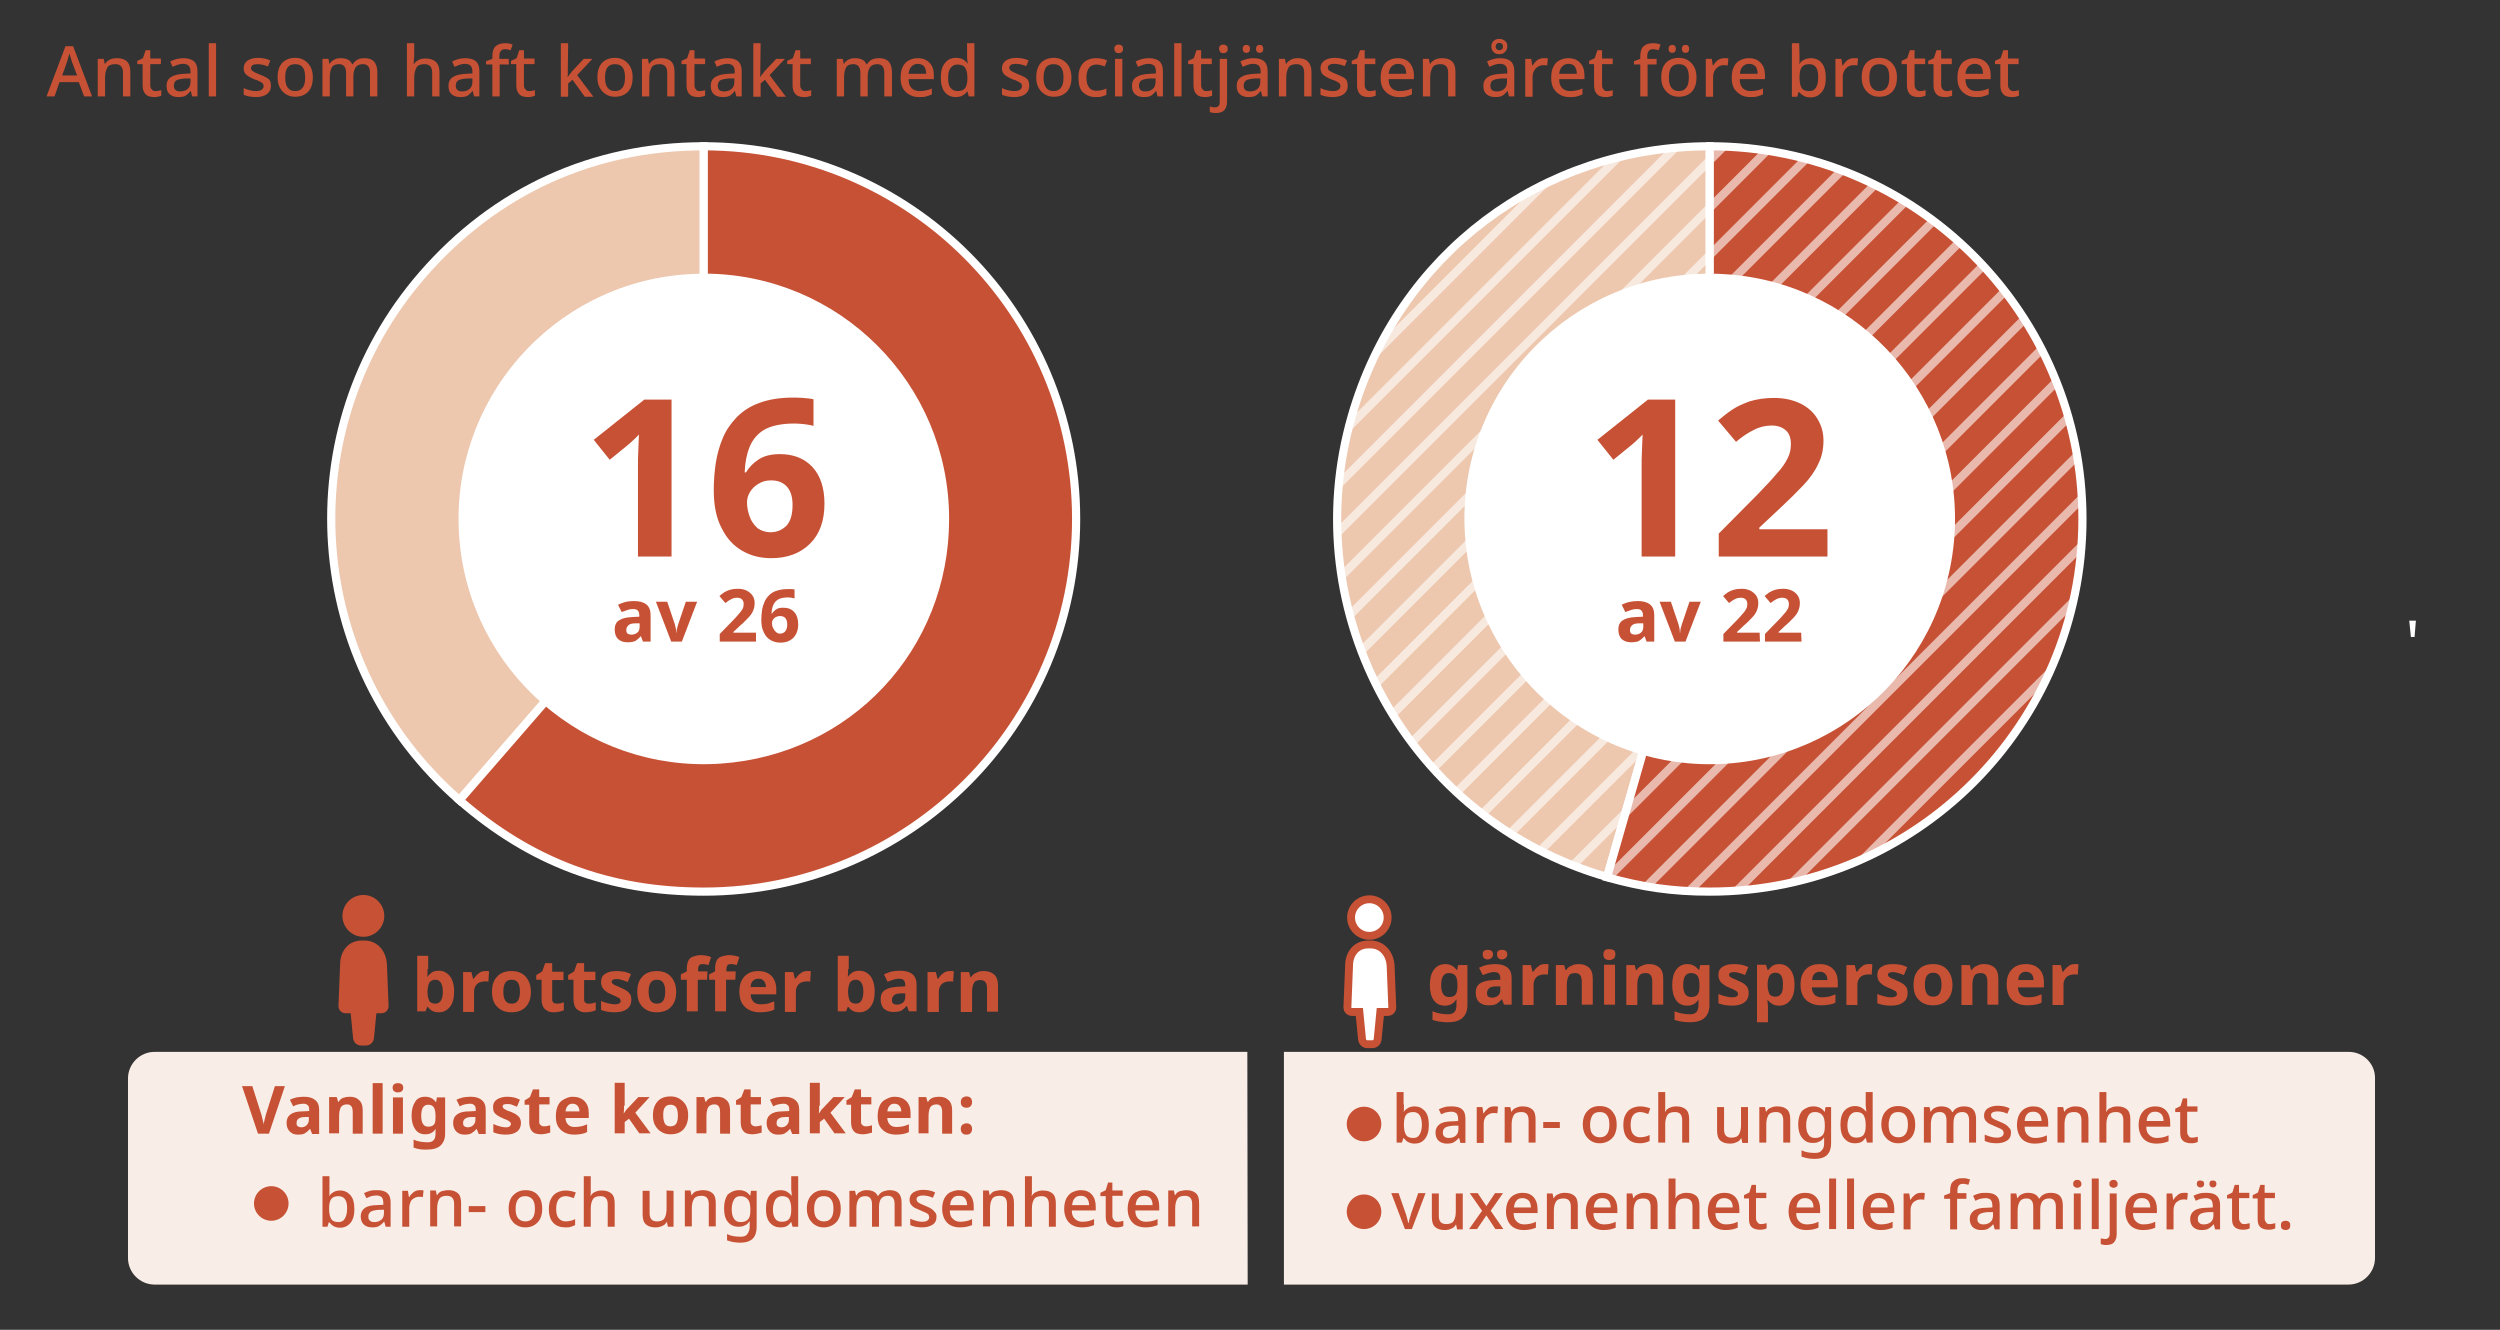 <?xml version="1.0" encoding="utf-8"?>
<!-- Generator: Adobe Illustrator 28.2.0, SVG Export Plug-In . SVG Version: 6.00 Build 0)  -->
<svg version="1.1" id="Lager_1" xmlns="http://www.w3.org/2000/svg" xmlns:xlink="http://www.w3.org/1999/xlink" x="0px" y="0px"
	 viewBox="0 0 752 400" style="enable-background:new 0 0 752 400;" xml:space="preserve">
<rect x="0" y="0" width="752" height="400" fill="#333333" stroke="none"/>
<style type="text/css">
	.st0{fill-rule:evenodd;clip-rule:evenodd;fill:#F9EEE7;}
	.st1{fill:#C75135;}
	.st2{fill-rule:evenodd;clip-rule:evenodd;fill:#FFFFFF;}
	.st3{fill-rule:evenodd;clip-rule:evenodd;fill:#C75135;stroke:#C75135;stroke-width:1.581;stroke-miterlimit:10;}
	.st4{fill:#EDC7AE;stroke:#FFFFFF;stroke-width:2.458;stroke-miterlimit:10;}
	.st5{fill-rule:evenodd;clip-rule:evenodd;fill:#C75135;stroke:#FFFFFF;stroke-width:2.458;stroke-miterlimit:10;}
	.st6{fill:#FFFFFF;stroke:#FFFFFF;stroke-width:0.587;stroke-miterlimit:10;}
	.st7{fill-rule:evenodd;clip-rule:evenodd;fill:#FFFFFF;stroke:#C75135;stroke-width:2.371;stroke-miterlimit:10;}
	.st8{fill:#EDC7AE;stroke:#FFFFFF;stroke-width:2.459;stroke-miterlimit:10;}
	.st9{fill-rule:evenodd;clip-rule:evenodd;fill:#C75135;stroke:#FFFFFF;stroke-width:2.459;stroke-miterlimit:10;}
	.st10{opacity:0.6;clip-path:url(#SVGID_00000055689855878479407260000007731550897516449677_);}
	.st11{fill:none;stroke:#FFFFFF;stroke-width:373.937;stroke-miterlimit:10;}
	.st12{fill:none;stroke:#FFFFFF;stroke-width:373.937;stroke-miterlimit:10;stroke-dasharray:2.518,7.552;}
	.st13{fill:#FFFFFF;stroke:#FFFFFF;stroke-width:0.587;stroke-miterlimit:10;}
	.st14{fill-rule:evenodd;clip-rule:evenodd;fill:#C75135;}
</style>
<g>
	<path class="st0" d="M706.5,316.4H386.2v70h320.2c4.4,0,8-3.6,8-8v-54C714.5,320,710.9,316.4,706.5,316.4z"/>
	<path class="st0" d="M375.2,316.4H46.5c-4.4,0-8,3.6-8,8v54c0,4.4,3.6,8,8,8h328.8L375.2,316.4L375.2,316.4z"/>
</g>
<g>
	<g>
		<path class="st1" d="M25.3,29l-1.6-4.3h-5.8L16.4,29H14l5.7-15.1H22L27.7,29H25.3z M21.6,18.5c0-0.2-0.1-0.4-0.2-0.7
			s-0.2-0.6-0.3-1c-0.1-0.3-0.2-0.6-0.2-0.8c-0.1,0.4-0.2,0.9-0.4,1.4c-0.1,0.5-0.3,0.9-0.3,1.1l-1.5,4.2h4.5L21.6,18.5z"/>
		<path class="st1" d="M35.2,17.5c1.3,0,2.3,0.3,3,1s1,1.7,1,3.2V29H37v-7.1c0-1.8-0.8-2.6-2.3-2.6c-1.2,0-2,0.3-2.4,1
			c-0.4,0.7-0.7,1.7-0.7,3V29h-2.2V17.7h1.8l0.3,1.5h0.1c0.4-0.6,0.9-1,1.5-1.3C33.8,17.6,34.5,17.5,35.2,17.5z"/>
		<path class="st1" d="M46.8,27.4c0.3,0,0.6,0,0.9-0.1c0.3,0,0.6-0.1,0.8-0.2v1.7c-0.3,0.1-0.6,0.2-1,0.3c-0.4,0.1-0.8,0.1-1.2,0.1
			c-0.6,0-1.2-0.1-1.7-0.3s-0.9-0.6-1.2-1.1s-0.5-1.2-0.5-2.2v-6.3h-1.6v-1l1.7-0.8l0.8-2.4h1.4v2.5h3.2v1.7h-3.2v6.2
			c0,0.6,0.1,1.1,0.5,1.4C45.9,27.3,46.3,27.4,46.8,27.4z"/>
		<path class="st1" d="M55.1,17.5c1.4,0,2.5,0.3,3.2,0.9s1.1,1.6,1.1,2.9V29h-1.6l-0.4-1.6h-0.1c-0.5,0.6-1,1.1-1.5,1.4
			s-1.3,0.4-2.2,0.4c-1,0-1.9-0.3-2.5-0.8c-0.7-0.6-1-1.4-1-2.6c0-1.1,0.4-2,1.3-2.6c0.9-0.6,2.2-0.9,4-1l1.9-0.1v-0.6
			c0-0.8-0.2-1.4-0.6-1.8c-0.4-0.3-0.9-0.5-1.6-0.5c-0.6,0-1.1,0.1-1.7,0.3c-0.5,0.2-1,0.4-1.5,0.6l-0.7-1.6
			c0.5-0.3,1.1-0.5,1.8-0.7S54.4,17.5,55.1,17.5z M55.7,23.6c-1.3,0.1-2.2,0.3-2.7,0.6c-0.5,0.4-0.7,0.9-0.7,1.6
			c0,0.6,0.2,1,0.5,1.3c0.4,0.3,0.8,0.4,1.4,0.4c0.9,0,1.6-0.2,2.2-0.7c0.6-0.5,0.9-1.2,0.9-2.2v-1L55.7,23.6z"/>
		<path class="st1" d="M65,29h-2.2V13H65V29z"/>
		<path class="st1" d="M81.5,25.8c0,1.1-0.4,1.9-1.2,2.5c-0.8,0.6-1.9,0.9-3.4,0.9c-0.8,0-1.5-0.1-2-0.2c-0.6-0.1-1.1-0.3-1.6-0.5
			v-2c0.5,0.2,1.1,0.5,1.7,0.6c0.7,0.2,1.3,0.3,1.9,0.3c0.8,0,1.4-0.1,1.8-0.4s0.6-0.6,0.6-1.1c0-0.3-0.1-0.5-0.2-0.7
			s-0.4-0.4-0.8-0.6s-0.9-0.5-1.7-0.7c-0.7-0.3-1.3-0.6-1.8-0.9s-0.9-0.6-1.1-1c-0.3-0.4-0.4-0.9-0.4-1.5c0-1,0.4-1.7,1.2-2.3
			c0.8-0.5,1.8-0.8,3.1-0.8c0.7,0,1.3,0.1,1.9,0.2s1.2,0.3,1.8,0.6L80.6,20c-0.5-0.2-1-0.4-1.5-0.5s-1-0.2-1.6-0.2
			c-0.7,0-1.2,0.1-1.5,0.3s-0.5,0.5-0.5,0.9c0,0.3,0.1,0.5,0.3,0.7c0.2,0.2,0.5,0.4,0.9,0.6s0.9,0.4,1.6,0.7
			c0.7,0.3,1.3,0.5,1.8,0.8s0.9,0.6,1.1,1C81.4,24.7,81.5,25.2,81.5,25.8z"/>
		<path class="st1" d="M94.1,23.3c0,1.9-0.5,3.3-1.4,4.3c-1,1-2.3,1.5-3.9,1.5c-1,0-1.9-0.2-2.7-0.7c-0.8-0.5-1.4-1.1-1.9-2
			s-0.7-1.9-0.7-3.2c0-1.9,0.5-3.3,1.4-4.3c1-1,2.3-1.5,3.9-1.5c1,0,1.9,0.2,2.7,0.7c0.8,0.5,1.4,1.1,1.9,2
			C93.9,21,94.1,22.1,94.1,23.3z M85.8,23.3c0,1.3,0.2,2.3,0.7,3s1.2,1.1,2.3,1.1c1.1,0,1.8-0.4,2.3-1.1s0.7-1.7,0.7-3
			s-0.2-2.3-0.7-3s-1.3-1-2.3-1s-1.8,0.3-2.3,1S85.8,22,85.8,23.3z"/>
		<path class="st1" d="M109.6,17.5c1.3,0,2.2,0.3,2.9,1c0.6,0.7,1,1.7,1,3.2V29h-2.2v-7.1c0-1.7-0.7-2.6-2.1-2.6
			c-1,0-1.7,0.3-2.2,0.9c-0.4,0.6-0.7,1.5-0.7,2.7V29h-2.2v-7.1c0-1.7-0.7-2.6-2.1-2.6c-1.1,0-1.8,0.3-2.2,1s-0.6,1.7-0.6,3V29H97
			V17.7h1.8l0.3,1.5h0.1c0.3-0.6,0.8-1,1.4-1.3s1.2-0.4,1.9-0.4c1.8,0,2.9,0.6,3.4,1.8h0.2c0.4-0.6,0.9-1.1,1.5-1.4
			C108.2,17.6,108.9,17.5,109.6,17.5z"/>
		<path class="st1" d="M124.5,17.3c0,0.4,0,0.7,0,1.1c0,0.3-0.1,0.6-0.1,0.9h0.1c0.4-0.6,0.9-1,1.5-1.3s1.3-0.4,2-0.4
			c1.3,0,2.3,0.3,3.1,1c0.7,0.7,1.1,1.7,1.1,3.1V29H130v-7.1c0-1.8-0.8-2.6-2.3-2.6c-1.2,0-2,0.3-2.4,1s-0.7,1.7-0.7,3V29h-2.2V13
			h2.2v4.3H124.5z"/>
		<path class="st1" d="M139.9,17.5c1.4,0,2.5,0.3,3.2,0.9s1.1,1.6,1.1,2.9V29h-1.6l-0.4-1.6h-0.1c-0.5,0.6-1,1.1-1.5,1.4
			s-1.3,0.4-2.2,0.4c-1,0-1.9-0.3-2.5-0.8c-0.7-0.6-1-1.4-1-2.6c0-1.1,0.4-2,1.3-2.6c0.9-0.6,2.2-0.9,4-1l1.9-0.1v-0.6
			c0-0.8-0.2-1.4-0.6-1.8c-0.4-0.3-0.9-0.5-1.6-0.5c-0.6,0-1.1,0.1-1.7,0.3c-0.5,0.2-1,0.4-1.5,0.6l-0.7-1.6
			c0.5-0.3,1.1-0.5,1.8-0.7S139.2,17.5,139.9,17.5z M140.5,23.6c-1.3,0.1-2.2,0.3-2.7,0.6c-0.5,0.4-0.7,0.9-0.7,1.6
			c0,0.6,0.2,1,0.5,1.3c0.4,0.3,0.8,0.4,1.4,0.4c0.9,0,1.6-0.2,2.2-0.7c0.6-0.5,0.9-1.2,0.9-2.2v-1L140.5,23.6z"/>
		<path class="st1" d="M153.1,19.4h-2.8V29h-2.2v-9.6h-1.9v-1l1.9-0.7V17c0-1.4,0.3-2.5,1-3.1s1.6-0.9,2.8-0.9c0.5,0,0.9,0,1.3,0.1
			c0.4,0.1,0.7,0.2,1,0.3l-0.6,1.7c-0.2-0.1-0.5-0.1-0.8-0.2s-0.6-0.1-0.9-0.1c-1.1,0-1.7,0.7-1.7,2.2v0.7h2.8L153.1,19.4
			L153.1,19.4z"/>
		<path class="st1" d="M159.2,27.4c0.3,0,0.6,0,0.9-0.1c0.3,0,0.6-0.1,0.8-0.2v1.7c-0.3,0.1-0.6,0.2-1,0.3c-0.4,0.1-0.8,0.1-1.2,0.1
			c-0.6,0-1.2-0.1-1.7-0.3s-0.9-0.6-1.2-1.1s-0.5-1.2-0.5-2.2v-6.3h-1.6v-1l1.7-0.8l0.8-2.4h1.4v2.5h3.2v1.7h-3.2v6.2
			c0,0.6,0.1,1.1,0.5,1.4C158.3,27.3,158.7,27.4,159.2,27.4z"/>
		<path class="st1" d="M170.8,21c0,0.3,0,0.6,0,1s0,0.7-0.1,1.1h0.1c0.2-0.2,0.4-0.5,0.6-0.8c0.3-0.3,0.5-0.6,0.7-0.9l3.5-3.7h2.6
			l-4.6,4.9l4.9,6.5h-2.6l-3.7-5.1l-1.3,1.1v4h-2.2V13h2.2L170.8,21L170.8,21z"/>
		<path class="st1" d="M190.3,23.3c0,1.9-0.5,3.3-1.4,4.3c-1,1-2.3,1.5-3.9,1.5c-1,0-1.9-0.2-2.7-0.7s-1.4-1.1-1.9-2
			s-0.7-1.9-0.7-3.2c0-1.9,0.5-3.3,1.4-4.3c1-1,2.3-1.5,3.9-1.5c1,0,1.9,0.2,2.7,0.7s1.4,1.1,1.9,2C190.1,21,190.3,22.1,190.3,23.3z
			 M182,23.3c0,1.3,0.2,2.3,0.7,3s1.2,1.1,2.3,1.1s1.8-0.4,2.3-1.1s0.7-1.7,0.7-3s-0.2-2.3-0.7-3s-1.3-1-2.3-1s-1.8,0.3-2.3,1
			S182,22,182,23.3z"/>
		<path class="st1" d="M198.9,17.5c1.3,0,2.3,0.3,3,1s1,1.7,1,3.2V29h-2.2v-7.1c0-1.8-0.8-2.6-2.3-2.6c-1.2,0-2,0.3-2.4,1
			s-0.7,1.7-0.7,3V29h-2.2V17.7h1.8l0.3,1.5h0.1c0.4-0.6,0.9-1,1.5-1.3C197.5,17.6,198.1,17.5,198.9,17.5z"/>
		<path class="st1" d="M210.4,27.4c0.3,0,0.6,0,0.9-0.1c0.3,0,0.6-0.1,0.8-0.2v1.7c-0.3,0.1-0.6,0.2-1,0.3c-0.4,0.1-0.8,0.1-1.2,0.1
			c-0.6,0-1.2-0.1-1.7-0.3s-0.9-0.6-1.2-1.1s-0.5-1.2-0.5-2.2v-6.3H205v-1l1.7-0.8l0.8-2.4h1.4v2.5h3.2v1.7h-3.2v6.2
			c0,0.6,0.1,1.1,0.5,1.4C209.5,27.3,209.9,27.4,210.4,27.4z"/>
		<path class="st1" d="M218.8,17.5c1.4,0,2.5,0.3,3.2,0.9s1.1,1.6,1.1,2.9V29h-1.6l-0.4-1.6H221c-0.5,0.6-1,1.1-1.5,1.4
			s-1.3,0.4-2.2,0.4c-1,0-1.9-0.3-2.5-0.8c-0.7-0.6-1-1.4-1-2.6c0-1.1,0.4-2,1.3-2.6c0.9-0.6,2.2-0.9,4-1l1.9-0.1v-0.6
			c0-0.8-0.2-1.4-0.6-1.8c-0.4-0.3-0.9-0.5-1.6-0.5c-0.6,0-1.1,0.1-1.7,0.3c-0.5,0.2-1,0.4-1.5,0.6l-0.7-1.6
			c0.5-0.3,1.1-0.5,1.8-0.7S218,17.5,218.8,17.5z M219.3,23.6c-1.3,0.1-2.2,0.3-2.7,0.6c-0.5,0.4-0.7,0.9-0.7,1.6
			c0,0.6,0.2,1,0.5,1.3c0.4,0.3,0.8,0.4,1.4,0.4c0.9,0,1.6-0.2,2.2-0.7c0.6-0.5,0.9-1.2,0.9-2.2v-1L219.3,23.6z"/>
		<path class="st1" d="M228.7,21c0,0.3,0,0.6,0,1s0,0.7-0.1,1.1h0.1c0.2-0.2,0.4-0.5,0.6-0.8c0.3-0.3,0.5-0.6,0.7-0.9l3.5-3.7h2.6
			l-4.6,4.9l4.9,6.5h-2.6l-3.7-5.1l-1.3,1.1v4h-2.2V13h2.2L228.7,21L228.7,21z"/>
		<path class="st1" d="M242.3,27.4c0.3,0,0.6,0,0.9-0.1c0.3,0,0.6-0.1,0.8-0.2v1.7c-0.3,0.1-0.6,0.2-1,0.3c-0.4,0.1-0.8,0.1-1.2,0.1
			c-0.6,0-1.2-0.1-1.7-0.3s-0.9-0.6-1.2-1.1s-0.5-1.2-0.5-2.2v-6.3h-1.6v-1l1.7-0.8l0.8-2.4h1.4v2.5h3.2v1.7h-3.2v6.2
			c0,0.6,0.1,1.1,0.5,1.4C241.4,27.3,241.8,27.4,242.3,27.4z"/>
		<path class="st1" d="M264.4,17.5c1.3,0,2.2,0.3,2.9,1c0.6,0.7,1,1.7,1,3.2V29H266v-7.1c0-1.7-0.7-2.6-2.1-2.6
			c-1,0-1.7,0.3-2.2,0.9c-0.4,0.6-0.7,1.5-0.7,2.7V29h-2.2v-7.1c0-1.7-0.7-2.6-2.1-2.6c-1.1,0-1.8,0.3-2.2,1s-0.6,1.7-0.6,3V29h-2.2
			V17.7h1.8l0.3,1.5h0.1c0.3-0.6,0.8-1,1.4-1.3c0.6-0.3,1.2-0.4,1.9-0.4c1.8,0,2.9,0.6,3.4,1.8h0.2c0.4-0.6,0.9-1.1,1.5-1.4
			C263,17.6,263.7,17.5,264.4,17.5z"/>
		<path class="st1" d="M276.1,17.5c1.5,0,2.7,0.5,3.5,1.4c0.9,0.9,1.3,2.2,1.3,3.7v1.2h-7.6c0,1.2,0.3,2.1,0.9,2.7s1.4,0.9,2.4,0.9
			c0.7,0,1.4-0.1,1.9-0.2c0.6-0.1,1.2-0.3,1.8-0.6v1.8c-0.6,0.3-1.1,0.4-1.7,0.6s-1.3,0.2-2.1,0.2c-1.1,0-2.1-0.2-2.9-0.7
			c-0.8-0.4-1.5-1.1-2-1.9c-0.5-0.9-0.7-1.9-0.7-3.2c0-1.3,0.2-2.4,0.6-3.2c0.4-0.9,1-1.6,1.8-2C274.2,17.7,275.1,17.5,276.1,17.5z
			 M276.1,19.2c-0.8,0-1.4,0.3-1.9,0.8s-0.8,1.3-0.9,2.2h5.3c0-0.9-0.2-1.6-0.6-2.2C277.6,19.5,276.9,19.2,276.1,19.2z"/>
		<path class="st1" d="M287.5,29.2c-1.4,0-2.5-0.5-3.3-1.5s-1.2-2.4-1.2-4.4c0-1.9,0.4-3.4,1.3-4.4c0.8-1,1.9-1.5,3.3-1.5
			c0.9,0,1.6,0.2,2.1,0.5s1,0.7,1.3,1.2h0.1c0-0.2-0.1-0.5-0.1-0.8s-0.1-0.7-0.1-1V13h2.2v16h-1.7l-0.4-1.5h-0.1
			c-0.3,0.5-0.8,0.9-1.3,1.2C289.1,29,288.4,29.2,287.5,29.2z M288,27.4c1.1,0,1.9-0.3,2.3-0.9s0.7-1.5,0.7-2.7v-0.3
			c0-1.3-0.2-2.3-0.6-3s-1.2-1.1-2.4-1.1c-0.9,0-1.6,0.4-2.1,1.1s-0.7,1.7-0.7,3s0.2,2.3,0.7,2.9S287.1,27.4,288,27.4z"/>
		<path class="st1" d="M309.6,25.8c0,1.1-0.4,1.9-1.2,2.5c-0.8,0.6-1.9,0.9-3.4,0.9c-0.8,0-1.5-0.1-2-0.2c-0.6-0.1-1.1-0.3-1.6-0.5
			v-2c0.5,0.2,1.1,0.5,1.7,0.6c0.7,0.2,1.3,0.3,1.9,0.3c0.8,0,1.4-0.1,1.8-0.4s0.6-0.6,0.6-1.1c0-0.3-0.1-0.5-0.2-0.7
			s-0.4-0.4-0.8-0.6s-0.9-0.5-1.7-0.7c-0.7-0.3-1.3-0.6-1.8-0.9s-0.9-0.6-1.1-1c-0.3-0.4-0.4-0.9-0.4-1.5c0-1,0.4-1.7,1.2-2.3
			c0.8-0.5,1.8-0.8,3.1-0.8c0.7,0,1.3,0.1,1.9,0.2s1.2,0.3,1.8,0.6l-0.7,1.7c-0.5-0.2-1-0.4-1.5-0.5s-1-0.2-1.6-0.2
			c-0.7,0-1.2,0.1-1.5,0.3s-0.5,0.5-0.5,0.9c0,0.3,0.1,0.5,0.3,0.7c0.2,0.2,0.5,0.4,0.9,0.6s0.9,0.4,1.6,0.7
			c0.7,0.3,1.3,0.5,1.8,0.8s0.9,0.6,1.1,1C309.5,24.7,309.6,25.2,309.6,25.8z"/>
		<path class="st1" d="M322.3,23.3c0,1.9-0.5,3.3-1.4,4.3c-1,1-2.3,1.5-3.9,1.5c-1,0-1.9-0.2-2.7-0.7c-0.8-0.5-1.4-1.1-1.9-2
			s-0.7-1.9-0.7-3.2c0-1.9,0.5-3.3,1.4-4.3c1-1,2.3-1.5,3.9-1.5c1,0,1.9,0.2,2.7,0.7c0.8,0.5,1.4,1.1,1.9,2
			C322,21,322.3,22.1,322.3,23.3z M313.9,23.3c0,1.3,0.2,2.3,0.7,3s1.2,1.1,2.3,1.1c1.1,0,1.8-0.4,2.3-1.1s0.7-1.7,0.7-3
			s-0.2-2.3-0.7-3s-1.3-1-2.3-1s-1.8,0.3-2.3,1C314.2,21,313.9,22,313.9,23.3z"/>
		<path class="st1" d="M329.6,29.2c-1.6,0-2.8-0.5-3.8-1.4s-1.4-2.4-1.4-4.4c0-1.4,0.2-2.5,0.7-3.4s1.1-1.5,1.9-1.9s1.7-0.6,2.8-0.6
			c0.6,0,1.2,0.1,1.8,0.2c0.6,0.1,1,0.3,1.4,0.5l-0.7,1.8c-0.4-0.2-0.8-0.3-1.2-0.4c-0.4-0.1-0.9-0.2-1.2-0.2c-2,0-3.1,1.3-3.1,4
			c0,1.3,0.3,2.3,0.8,2.9c0.5,0.7,1.2,1,2.2,1c0.6,0,1.2-0.1,1.7-0.2s0.9-0.3,1.3-0.5v1.9c-0.4,0.2-0.8,0.4-1.3,0.5
			C330.9,29.2,330.3,29.2,329.6,29.2z"/>
		<path class="st1" d="M336.5,13.4c0.3,0,0.6,0.1,0.9,0.3s0.4,0.5,0.4,1c0,0.4-0.1,0.8-0.4,1s-0.5,0.3-0.9,0.3s-0.7-0.1-0.9-0.3
			c-0.2-0.2-0.4-0.5-0.4-1s0.1-0.8,0.4-1C335.8,13.5,336.1,13.4,336.5,13.4z M337.6,17.7V29h-2.2V17.7H337.6z"/>
		<path class="st1" d="M345.5,17.5c1.4,0,2.5,0.3,3.2,0.9s1.1,1.6,1.1,2.9V29h-1.6l-0.4-1.6h-0.1c-0.5,0.6-1,1.1-1.5,1.4
			s-1.3,0.4-2.2,0.4c-1,0-1.9-0.3-2.5-0.8c-0.7-0.6-1-1.4-1-2.6c0-1.1,0.4-2,1.3-2.6s2.2-0.9,4-1l1.9-0.1v-0.6
			c0-0.8-0.2-1.4-0.6-1.8c-0.4-0.3-0.9-0.5-1.6-0.5c-0.6,0-1.1,0.1-1.7,0.3c-0.5,0.2-1,0.4-1.5,0.6l-0.7-1.6
			c0.5-0.3,1.1-0.5,1.8-0.7S344.7,17.5,345.5,17.5z M346,23.6c-1.3,0.1-2.2,0.3-2.7,0.6c-0.5,0.4-0.7,0.9-0.7,1.6
			c0,0.6,0.2,1,0.5,1.3c0.4,0.3,0.8,0.4,1.4,0.4c0.9,0,1.6-0.2,2.2-0.7s0.9-1.2,0.9-2.2v-1L346,23.6z"/>
		<path class="st1" d="M355.4,29h-2.2V13h2.2V29z"/>
		<path class="st1" d="M362.9,27.4c0.3,0,0.6,0,0.9-0.1c0.3,0,0.6-0.1,0.8-0.2v1.7c-0.3,0.1-0.6,0.2-1,0.3c-0.4,0.1-0.8,0.1-1.2,0.1
			c-0.6,0-1.2-0.1-1.7-0.3s-0.9-0.6-1.2-1.1c-0.3-0.5-0.5-1.2-0.5-2.2v-6.3h-1.6v-1l1.7-0.8l0.8-2.4h1.4v2.5h3.2v1.7h-3.2v6.2
			c0,0.6,0.1,1.1,0.5,1.4C362,27.3,362.4,27.4,362.9,27.4z"/>
		<path class="st1" d="M365.7,34c-0.4,0-0.7,0-1-0.1c-0.3,0-0.6-0.1-0.8-0.2V32c0.2,0.1,0.4,0.1,0.7,0.2c0.2,0,0.5,0.1,0.8,0.1
			c0.4,0,0.8-0.1,1.1-0.4c0.3-0.2,0.4-0.7,0.4-1.4V17.7h2.2v12.9c0,1-0.3,1.9-0.8,2.5C367.8,33.7,366.9,34,365.7,34z M366.7,14.7
			c0-0.5,0.1-0.8,0.4-1c0.2-0.2,0.5-0.3,0.9-0.3c0.3,0,0.6,0.1,0.9,0.3s0.4,0.5,0.4,1c0,0.4-0.1,0.8-0.4,1S368.4,16,368,16
			s-0.7-0.1-0.9-0.3C366.9,15.4,366.7,15.1,366.7,14.7z"/>
		<path class="st1" d="M377,17.5c1.4,0,2.5,0.3,3.2,0.9s1.1,1.6,1.1,2.9V29h-1.6l-0.4-1.6h-0.1c-0.5,0.6-1,1.1-1.5,1.4
			s-1.3,0.4-2.2,0.4c-1,0-1.9-0.3-2.5-0.8c-0.7-0.6-1-1.4-1-2.6c0-1.1,0.4-2,1.3-2.6s2.2-0.9,4-1l1.9-0.1v-0.6
			c0-0.8-0.2-1.4-0.6-1.8c-0.4-0.3-0.9-0.5-1.6-0.5c-0.6,0-1.1,0.1-1.7,0.3c-0.5,0.2-1,0.4-1.5,0.6l-0.7-1.6
			c0.5-0.3,1.1-0.5,1.8-0.7S376.2,17.5,377,17.5z M373.8,14.7c0-0.4,0.1-0.7,0.3-0.9c0.2-0.2,0.5-0.3,0.8-0.3s0.6,0.1,0.8,0.3
			c0.2,0.2,0.3,0.5,0.3,0.9s-0.1,0.7-0.3,0.9c-0.2,0.2-0.5,0.3-0.8,0.3s-0.6-0.1-0.8-0.3C373.9,15.3,373.8,15.1,373.8,14.7z
			 M377.5,23.6c-1.3,0.1-2.2,0.3-2.7,0.6c-0.5,0.4-0.7,0.9-0.7,1.6c0,0.6,0.2,1,0.5,1.3c0.4,0.3,0.8,0.4,1.4,0.4
			c0.9,0,1.6-0.2,2.2-0.7s0.9-1.2,0.9-2.2v-1L377.5,23.6z M377.8,14.7c0-0.4,0.1-0.7,0.3-0.9c0.2-0.2,0.5-0.3,0.8-0.3
			s0.6,0.1,0.8,0.3c0.2,0.2,0.3,0.5,0.3,0.9s-0.1,0.7-0.3,0.9s-0.5,0.3-0.8,0.3s-0.6-0.1-0.8-0.3C377.9,15.3,377.8,15.1,377.8,14.7z
			"/>
		<path class="st1" d="M390.4,17.5c1.3,0,2.3,0.3,3,1s1.1,1.7,1.1,3.2V29h-2.2v-7.1c0-1.8-0.8-2.6-2.3-2.6c-1.2,0-2,0.3-2.4,1
			s-0.7,1.7-0.7,3V29h-2.2V17.7h1.8l0.3,1.5h0.1c0.4-0.6,0.9-1,1.5-1.3C389,17.6,389.7,17.5,390.4,17.5z"/>
		<path class="st1" d="M405.4,25.8c0,1.1-0.4,1.9-1.2,2.5c-0.8,0.6-1.9,0.9-3.4,0.9c-0.8,0-1.5-0.1-2-0.2c-0.6-0.1-1.1-0.3-1.6-0.5
			v-2c0.5,0.2,1.1,0.5,1.7,0.6c0.7,0.2,1.3,0.3,1.9,0.3c0.8,0,1.4-0.1,1.8-0.4s0.6-0.6,0.6-1.1c0-0.3-0.1-0.5-0.2-0.7
			s-0.4-0.4-0.8-0.6s-0.9-0.5-1.7-0.7c-0.7-0.3-1.3-0.6-1.8-0.9s-0.9-0.6-1.1-1s-0.4-0.9-0.4-1.5c0-1,0.4-1.7,1.2-2.3
			c0.8-0.5,1.8-0.8,3.1-0.8c0.7,0,1.3,0.1,1.9,0.2s1.2,0.3,1.8,0.6l-0.7,1.7c-0.5-0.2-1-0.4-1.5-0.5s-1-0.2-1.6-0.2
			c-0.7,0-1.2,0.1-1.5,0.3s-0.5,0.5-0.5,0.9c0,0.3,0.1,0.5,0.3,0.7c0.2,0.2,0.5,0.4,0.9,0.6s0.9,0.4,1.6,0.7
			c0.7,0.3,1.3,0.5,1.8,0.8s0.9,0.6,1.1,1C405.3,24.7,405.4,25.2,405.4,25.8z"/>
		<path class="st1" d="M412.1,27.4c0.3,0,0.6,0,0.9-0.1c0.3,0,0.6-0.1,0.8-0.2v1.7c-0.3,0.1-0.6,0.2-1,0.3c-0.4,0.1-0.8,0.1-1.2,0.1
			c-0.6,0-1.2-0.1-1.7-0.3c-0.5-0.2-0.9-0.6-1.2-1.1s-0.5-1.2-0.5-2.2v-6.3h-1.6v-1l1.7-0.8l0.8-2.4h1.4v2.5h3.2v1.7h-3.2v6.2
			c0,0.6,0.1,1.1,0.5,1.4C411.2,27.3,411.6,27.4,412.1,27.4z"/>
		<path class="st1" d="M420.5,17.5c1.5,0,2.7,0.5,3.5,1.4s1.3,2.2,1.3,3.7v1.2h-7.6c0,1.2,0.3,2.1,0.9,2.7s1.4,0.9,2.4,0.9
			c0.7,0,1.4-0.1,1.9-0.2c0.6-0.1,1.2-0.3,1.8-0.6v1.8c-0.6,0.3-1.1,0.4-1.7,0.6s-1.3,0.2-2.1,0.2c-1.1,0-2.1-0.2-2.9-0.7
			c-0.8-0.4-1.5-1.1-2-1.9c-0.5-0.9-0.7-1.9-0.7-3.2c0-1.3,0.2-2.4,0.6-3.2c0.4-0.9,1-1.6,1.8-2C418.6,17.7,419.5,17.5,420.5,17.5z
			 M420.5,19.2c-0.8,0-1.4,0.3-1.9,0.8s-0.8,1.3-0.9,2.2h5.3c0-0.9-0.2-1.6-0.6-2.2C422,19.5,421.4,19.2,420.5,19.2z"/>
		<path class="st1" d="M433.8,17.5c1.3,0,2.3,0.3,3,1s1,1.7,1,3.2V29h-2.2v-7.1c0-1.8-0.8-2.6-2.3-2.6c-1.2,0-2,0.3-2.4,1
			s-0.7,1.7-0.7,3V29H428V17.7h1.8l0.3,1.5h0.1c0.4-0.6,0.9-1,1.5-1.3C432.4,17.6,433.1,17.5,433.8,17.5z"/>
		<path class="st1" d="M451.2,17.5c1.4,0,2.5,0.3,3.2,0.9s1.1,1.6,1.1,2.9V29h-1.6l-0.4-1.6h-0.1c-0.5,0.6-1,1.1-1.5,1.4
			s-1.3,0.4-2.2,0.4c-1,0-1.9-0.3-2.5-0.8c-0.7-0.6-1-1.4-1-2.6c0-1.1,0.4-2,1.3-2.6s2.2-0.9,4-1l1.9-0.1v-0.6
			c0-0.8-0.2-1.4-0.6-1.8c-0.4-0.3-0.9-0.5-1.6-0.5c-0.6,0-1.1,0.1-1.7,0.3s-1,0.4-1.5,0.6l-0.7-1.6c0.5-0.3,1.1-0.5,1.8-0.7
			C449.7,17.6,450.4,17.5,451.2,17.5z M451.7,23.6c-1.3,0.1-2.2,0.3-2.7,0.6s-0.7,0.9-0.7,1.6c0,0.6,0.2,1,0.5,1.3
			c0.4,0.3,0.8,0.4,1.4,0.4c0.9,0,1.6-0.2,2.2-0.7s0.9-1.2,0.9-2.2v-1L451.7,23.6z M451,16.3c-0.7,0-1.3-0.2-1.7-0.6
			c-0.4-0.4-0.7-1-0.7-1.7s0.2-1.3,0.7-1.7c0.4-0.4,1-0.6,1.7-0.6s1.2,0.2,1.7,0.6s0.7,0.9,0.7,1.6c0,0.7-0.2,1.3-0.7,1.7
			C452.3,16.1,451.7,16.3,451,16.3z M451,15.1c0.3,0,0.6-0.1,0.8-0.3c0.2-0.2,0.3-0.5,0.3-0.8s-0.1-0.6-0.3-0.8
			c-0.2-0.2-0.5-0.3-0.8-0.3s-0.6,0.1-0.8,0.3c-0.2,0.2-0.3,0.5-0.3,0.8c0,0.4,0.1,0.6,0.3,0.8S450.7,15.1,451,15.1z"/>
		<path class="st1" d="M464.4,17.5c0.2,0,0.4,0,0.6,0s0.4,0,0.6,0.1l-0.2,2.1c-0.4-0.1-0.7-0.1-1.1-0.1c-0.6,0-1.1,0.1-1.6,0.4
			s-0.9,0.7-1.2,1.2c-0.3,0.5-0.5,1.2-0.5,1.9v6h-2.2V17.7h1.8l0.3,2h0.1c0.4-0.6,0.8-1.1,1.4-1.6C463,17.7,463.6,17.5,464.4,17.5z"
			/>
		<path class="st1" d="M471.8,17.5c1.5,0,2.7,0.5,3.5,1.4c0.9,0.9,1.3,2.2,1.3,3.7v1.2H469c0,1.2,0.3,2.1,0.9,2.7s1.4,0.9,2.4,0.9
			c0.7,0,1.4-0.1,1.9-0.2c0.6-0.1,1.2-0.3,1.8-0.6v1.8c-0.6,0.3-1.1,0.4-1.7,0.6s-1.3,0.2-2.1,0.2c-1.1,0-2.1-0.2-2.9-0.7
			c-0.8-0.4-1.5-1.1-2-1.9c-0.5-0.9-0.7-1.9-0.7-3.2c0-1.3,0.2-2.4,0.6-3.2c0.4-0.9,1-1.6,1.8-2C469.9,17.7,470.8,17.5,471.8,17.5z
			 M471.8,19.2c-0.8,0-1.4,0.3-1.9,0.8s-0.8,1.3-0.9,2.2h5.3c0-0.9-0.2-1.6-0.6-2.2C473.3,19.5,472.7,19.2,471.8,19.2z"/>
		<path class="st1" d="M483.4,27.4c0.3,0,0.6,0,0.9-0.1c0.3,0,0.6-0.1,0.8-0.2v1.7c-0.3,0.1-0.6,0.2-1,0.3c-0.4,0.1-0.8,0.1-1.2,0.1
			c-0.6,0-1.2-0.1-1.7-0.3s-0.9-0.6-1.2-1.1s-0.5-1.2-0.5-2.2v-6.3H478v-1l1.7-0.8l0.8-2.4h1.4v2.5h3.2v1.7h-3.2v6.2
			c0,0.6,0.1,1.1,0.5,1.4C482.5,27.3,482.9,27.4,483.4,27.4z"/>
		<path class="st1" d="M498.4,19.4h-2.8V29h-2.2v-9.6h-1.9v-1l1.9-0.7V17c0-1.4,0.3-2.5,1-3.1s1.6-0.9,2.8-0.9c0.5,0,0.9,0,1.3,0.1
			s0.7,0.2,1,0.3l-0.6,1.7c-0.2-0.1-0.5-0.1-0.8-0.2s-0.6-0.1-0.9-0.1c-1.1,0-1.7,0.7-1.7,2.2v0.7h2.8v1.7H498.4z"/>
		<path class="st1" d="M510.3,23.3c0,1.9-0.5,3.3-1.4,4.3c-1,1-2.3,1.5-3.9,1.5c-1,0-1.9-0.2-2.7-0.7c-0.8-0.5-1.4-1.1-1.9-2
			s-0.7-1.9-0.7-3.2c0-1.9,0.5-3.3,1.4-4.3c1-1,2.3-1.5,3.9-1.5c1,0,1.9,0.2,2.7,0.7c0.8,0.5,1.4,1.1,1.9,2S510.3,22.1,510.3,23.3z
			 M501.9,14.7c0-0.4,0.1-0.7,0.3-0.9c0.2-0.2,0.5-0.3,0.8-0.3s0.6,0.1,0.8,0.3c0.2,0.2,0.3,0.5,0.3,0.9s-0.1,0.7-0.3,0.9
			s-0.5,0.3-0.8,0.3s-0.6-0.1-0.8-0.3C502,15.3,501.9,15.1,501.9,14.7z M502,23.3c0,1.3,0.2,2.3,0.7,3s1.2,1.1,2.3,1.1
			c1.1,0,1.8-0.4,2.3-1.1s0.7-1.7,0.7-3s-0.2-2.3-0.7-3s-1.3-1-2.3-1s-1.8,0.3-2.3,1S502,22,502,23.3z M505.9,14.7
			c0-0.4,0.1-0.7,0.3-0.9c0.2-0.2,0.5-0.3,0.8-0.3s0.6,0.1,0.8,0.3c0.2,0.2,0.3,0.5,0.3,0.9s-0.1,0.7-0.3,0.9s-0.5,0.3-0.8,0.3
			s-0.6-0.1-0.8-0.3C506,15.3,505.9,15.1,505.9,14.7z"/>
		<path class="st1" d="M518.7,17.5c0.2,0,0.4,0,0.6,0c0.2,0,0.4,0,0.6,0.1l-0.2,2.1c-0.4-0.1-0.7-0.1-1.1-0.1
			c-0.6,0-1.1,0.1-1.6,0.4s-0.9,0.7-1.2,1.2s-0.5,1.2-0.5,1.9v6h-2.2V17.7h1.8l0.3,2h0.1c0.4-0.6,0.8-1.1,1.4-1.6
			C517.3,17.7,517.9,17.5,518.7,17.5z"/>
		<path class="st1" d="M526.1,17.5c1.5,0,2.7,0.5,3.5,1.4c0.9,0.9,1.3,2.2,1.3,3.7v1.2h-7.6c0,1.2,0.3,2.1,0.9,2.7
			c0.6,0.6,1.4,0.9,2.4,0.9c0.7,0,1.4-0.1,1.9-0.2c0.6-0.1,1.2-0.3,1.8-0.6v1.8c-0.6,0.3-1.1,0.4-1.7,0.6s-1.3,0.2-2.1,0.2
			c-1.1,0-2.1-0.2-2.9-0.7s-1.5-1.1-2-1.9c-0.5-0.9-0.7-1.9-0.7-3.2c0-1.3,0.2-2.4,0.6-3.2c0.4-0.9,1-1.6,1.8-2
			C524.2,17.7,525.1,17.5,526.1,17.5z M526.1,19.2c-0.8,0-1.4,0.3-1.9,0.8s-0.8,1.3-0.8,2.2h5.3c0-0.9-0.2-1.6-0.6-2.2
			C527.6,19.5,527,19.2,526.1,19.2z"/>
		<path class="st1" d="M541.3,16.9c0,0.5,0,0.9,0,1.3s0,0.7-0.1,1h0.1c0.3-0.5,0.7-0.9,1.3-1.2c0.6-0.3,1.3-0.5,2.1-0.5
			c1.4,0,2.5,0.5,3.3,1.5s1.2,2.4,1.2,4.4c0,1.9-0.4,3.4-1.3,4.4s-1.9,1.5-3.3,1.5c-0.9,0-1.6-0.2-2.1-0.5s-1-0.7-1.3-1.1H541
			l-0.4,1.4H539V13h2.2L541.3,16.9L541.3,16.9z M544.2,19.3c-1.1,0-1.8,0.3-2.3,1c-0.4,0.6-0.6,1.6-0.6,2.9v0.2c0,1.3,0.2,2.3,0.6,3
			c0.4,0.7,1.2,1,2.3,1c0.9,0,1.6-0.3,2-1c0.5-0.7,0.7-1.7,0.7-3C547,20.6,546.1,19.3,544.2,19.3z"/>
		<path class="st1" d="M557.7,17.5c0.2,0,0.4,0,0.6,0s0.4,0,0.6,0.1l-0.2,2.1c-0.4-0.1-0.7-0.1-1.1-0.1c-0.6,0-1.1,0.1-1.6,0.4
			s-0.9,0.7-1.2,1.2s-0.5,1.2-0.5,1.9v6h-2.2V17.7h1.8l0.3,2h0.1c0.4-0.6,0.8-1.1,1.4-1.6C556.3,17.7,556.9,17.5,557.7,17.5z"/>
		<path class="st1" d="M570.6,23.3c0,1.9-0.5,3.3-1.4,4.3c-1,1-2.3,1.5-3.9,1.5c-1,0-1.9-0.2-2.7-0.7s-1.4-1.1-1.9-2
			s-0.7-1.9-0.7-3.2c0-1.9,0.5-3.3,1.4-4.3c1-1,2.3-1.5,3.9-1.5c1,0,2,0.2,2.7,0.7c0.8,0.5,1.4,1.1,1.9,2
			C570.4,21,570.6,22.1,570.6,23.3z M562.3,23.3c0,1.3,0.2,2.3,0.7,3s1.2,1.1,2.3,1.1c1,0,1.8-0.4,2.3-1.1s0.7-1.7,0.7-3
			s-0.2-2.3-0.7-3s-1.3-1-2.3-1s-1.8,0.3-2.3,1S562.3,22,562.3,23.3z"/>
		<path class="st1" d="M577.5,27.4c0.3,0,0.6,0,0.9-0.1c0.3,0,0.6-0.1,0.8-0.2v1.7c-0.3,0.1-0.6,0.2-1,0.3c-0.4,0.1-0.8,0.1-1.2,0.1
			c-0.6,0-1.2-0.1-1.7-0.3s-0.9-0.6-1.2-1.1s-0.5-1.2-0.5-2.2v-6.3H572v-1l1.7-0.8l0.8-2.4h1.4v2.5h3.2v1.7h-3.2v6.2
			c0,0.6,0.2,1.1,0.5,1.4S577,27.4,577.5,27.4z"/>
		<path class="st1" d="M585.5,27.4c0.3,0,0.6,0,0.9-0.1c0.3,0,0.6-0.1,0.8-0.2v1.7c-0.3,0.1-0.6,0.2-1,0.3c-0.4,0.1-0.8,0.1-1.2,0.1
			c-0.6,0-1.2-0.1-1.7-0.3s-0.9-0.6-1.2-1.1s-0.5-1.2-0.5-2.2v-6.3H580v-1l1.7-0.8l0.8-2.4h1.4v2.5h3.2v1.7h-3.2v6.2
			c0,0.6,0.2,1.1,0.5,1.4S585.1,27.4,585.5,27.4z"/>
		<path class="st1" d="M594,17.5c1.5,0,2.7,0.5,3.5,1.4c0.9,0.9,1.3,2.2,1.3,3.7v1.2h-7.6c0,1.2,0.3,2.1,0.9,2.7
			c0.6,0.6,1.4,0.9,2.4,0.9c0.7,0,1.4-0.1,1.9-0.2c0.6-0.1,1.2-0.3,1.8-0.6v1.8c-0.6,0.3-1.1,0.4-1.7,0.6s-1.3,0.2-2.1,0.2
			c-1.1,0-2.1-0.2-2.9-0.7c-0.8-0.4-1.5-1.1-2-1.9c-0.5-0.9-0.7-1.9-0.7-3.2c0-1.3,0.2-2.4,0.6-3.2c0.4-0.9,1-1.6,1.8-2
			C592.1,17.7,592.9,17.5,594,17.5z M594,19.2c-0.8,0-1.4,0.3-1.9,0.8s-0.8,1.3-0.9,2.2h5.3c0-0.9-0.2-1.6-0.6-2.2
			C595.5,19.5,594.8,19.2,594,19.2z"/>
		<path class="st1" d="M605.6,27.4c0.3,0,0.6,0,0.9-0.1c0.3,0,0.6-0.1,0.8-0.2v1.7c-0.3,0.1-0.6,0.2-1,0.3c-0.4,0.1-0.8,0.1-1.2,0.1
			c-0.6,0-1.2-0.1-1.7-0.3s-0.9-0.6-1.2-1.1s-0.5-1.2-0.5-2.2v-6.3h-1.6v-1l1.7-0.8l0.8-2.4h1.4v2.5h3.2v1.7H604v6.2
			c0,0.6,0.2,1.1,0.5,1.4S605.1,27.4,605.6,27.4z"/>
	</g>
</g>
<polygon class="st2" points="726.3,191.6 725.2,191.6 724.7,186.7 726.7,186.7 "/>
<g>
	<g>
		<g>
			<path class="st1" d="M128.6,291.5c0,0.5,0,0.9,0,1.3s-0.1,0.8-0.1,1h0.1c0.3-0.5,0.8-0.9,1.3-1.3c0.5-0.3,1.2-0.5,2.1-0.5
				c1.3,0,2.4,0.5,3.3,1.6c0.8,1,1.3,2.6,1.3,4.6c0,2.1-0.4,3.6-1.3,4.7c-0.9,1.1-2,1.6-3.3,1.6c-0.9,0-1.6-0.2-2.1-0.5
				s-0.9-0.7-1.2-1.1h-0.2l-0.5,1.3h-2.5v-16.7h3.3v4H128.6z M131,294.7c-0.9,0-1.4,0.3-1.8,0.8c-0.3,0.5-0.5,1.3-0.6,2.4v0.4
				c0,1.2,0.2,2,0.5,2.7c0.3,0.6,1,0.9,1.9,0.9c0.7,0,1.2-0.3,1.6-0.9c0.4-0.6,0.6-1.5,0.6-2.7s-0.2-2.1-0.6-2.7
				C132.2,295,131.7,294.7,131,294.7z"/>
			<path class="st1" d="M146,292.1c0.2,0,0.4,0,0.6,0c0.2,0,0.4,0,0.5,0.1l-0.2,3.1c-0.1,0-0.3-0.1-0.5-0.1s-0.4,0-0.5,0
				c-0.6,0-1.1,0.1-1.6,0.3c-0.5,0.2-0.9,0.5-1.2,1s-0.5,1-0.5,1.8v6.1h-3.3v-12h2.5l0.5,2h0.2c0.4-0.6,0.8-1.1,1.5-1.6
				C144.5,292.3,145.2,292.1,146,292.1z"/>
			<path class="st1" d="M159.7,298.3c0,2-0.5,3.5-1.6,4.6c-1,1.1-2.5,1.6-4.3,1.6c-1.1,0-2.1-0.2-3-0.7s-1.6-1.2-2.1-2.1
				s-0.7-2.1-0.7-3.4c0-2,0.5-3.5,1.6-4.6c1-1.1,2.5-1.6,4.3-1.6c1.1,0,2.1,0.2,3,0.7s1.5,1.2,2,2.1S159.7,296.9,159.7,298.3z
				 M151.4,298.3c0,1.2,0.2,2.1,0.6,2.7c0.4,0.6,1,0.9,1.9,0.9s1.5-0.3,1.9-0.9s0.6-1.5,0.6-2.7s-0.2-2.1-0.6-2.7
				c-0.4-0.6-1-0.9-1.9-0.9s-1.5,0.3-1.9,0.9C151.6,296.2,151.4,297.1,151.4,298.3z"/>
			<path class="st1" d="M167.5,301.9c0.4,0,0.7,0,1.1-0.1s0.7-0.2,1-0.3v2.4c-0.4,0.1-0.8,0.3-1.3,0.4s-1.1,0.2-1.7,0.2
				c-0.7,0-1.4-0.1-1.9-0.4s-1-0.6-1.3-1.2s-0.5-1.4-0.5-2.4v-5.8h-1.6v-1.4l1.8-1.1l0.9-2.5h2.1v2.6h3.4v2.5h-3.4v5.8
				c0,0.5,0.1,0.8,0.4,1C166.7,301.8,167.1,301.9,167.5,301.9z"/>
			<path class="st1" d="M177.1,301.9c0.4,0,0.7,0,1.1-0.1s0.7-0.2,1-0.3v2.4c-0.4,0.1-0.8,0.3-1.3,0.4s-1.1,0.2-1.7,0.2
				c-0.7,0-1.4-0.1-1.9-0.4s-1-0.6-1.3-1.2s-0.5-1.4-0.5-2.4v-5.8h-1.6v-1.4l1.8-1.1l0.9-2.5h2.1v2.6h3.4v2.5h-3.4v5.8
				c0,0.5,0.1,0.8,0.4,1C176.3,301.8,176.6,301.9,177.1,301.9z"/>
			<path class="st1" d="M189.9,300.7c0,1.2-0.4,2.2-1.3,2.8c-0.9,0.7-2.1,1-3.8,1c-0.8,0-1.6-0.1-2.2-0.2c-0.6-0.1-1.2-0.3-1.8-0.5
				v-2.7c0.6,0.3,1.3,0.5,2.1,0.7s1.4,0.3,2,0.3s1.1-0.1,1.4-0.3c0.3-0.2,0.4-0.4,0.4-0.7c0-0.2-0.1-0.4-0.2-0.6
				c-0.1-0.2-0.3-0.3-0.7-0.5s-0.9-0.5-1.7-0.8c-0.7-0.3-1.4-0.6-1.8-1c-0.5-0.3-0.8-0.7-1.1-1.1c-0.2-0.4-0.4-1-0.4-1.7
				c0-1.1,0.4-2,1.3-2.5c0.9-0.6,2-0.8,3.5-0.8c0.7,0,1.5,0.1,2.1,0.2c0.7,0.1,1.4,0.4,2.1,0.7l-1,2.4c-0.6-0.2-1.1-0.5-1.7-0.6
				c-0.5-0.2-1.1-0.3-1.6-0.3c-1,0-1.5,0.3-1.5,0.8c0,0.2,0.1,0.4,0.2,0.5c0.1,0.2,0.4,0.3,0.7,0.5c0.4,0.2,0.9,0.4,1.6,0.7
				c0.7,0.3,1.3,0.6,1.8,0.9s0.9,0.7,1.2,1.1S189.9,300,189.9,300.7z"/>
			<path class="st1" d="M203.4,298.3c0,2-0.5,3.5-1.6,4.6c-1,1.1-2.5,1.6-4.3,1.6c-1.1,0-2.1-0.2-3-0.7s-1.6-1.2-2.1-2.1
				s-0.7-2.1-0.7-3.4c0-2,0.5-3.5,1.6-4.6c1-1.1,2.5-1.6,4.3-1.6c1.1,0,2.1,0.2,3,0.7s1.5,1.2,2,2.1S203.4,296.9,203.4,298.3z
				 M195.1,298.3c0,1.2,0.2,2.1,0.6,2.7c0.4,0.6,1,0.9,1.9,0.9s1.5-0.3,1.9-0.9s0.6-1.5,0.6-2.7s-0.2-2.1-0.6-2.7
				c-0.4-0.6-1-0.9-1.9-0.9s-1.5,0.3-1.9,0.9C195.3,296.2,195.1,297.1,195.1,298.3z"/>
			<path class="st1" d="M212.7,294.7h-2.8v9.5h-3.3v-9.5h-1.8v-1.6l1.8-0.9v-0.9c0-1,0.2-1.8,0.5-2.4s0.8-1,1.5-1.2
				c0.6-0.2,1.4-0.4,2.3-0.4c0.6,0,1.2,0.1,1.7,0.2s0.9,0.2,1.3,0.4l-0.8,2.4c-0.2-0.1-0.5-0.1-0.8-0.2s-0.6-0.1-1-0.1
				c-0.5,0-0.8,0.1-1,0.4s-0.3,0.6-0.3,1.1v0.7h2.8L212.7,294.7L212.7,294.7z M221.2,294.7h-2.8v9.5h-3.3v-9.5h-1.8v-1.6l1.8-0.9
				v-0.9c0-1,0.2-1.8,0.5-2.4s0.8-1,1.5-1.2c0.6-0.2,1.4-0.4,2.3-0.4c0.6,0,1.2,0.1,1.7,0.2s0.9,0.2,1.3,0.4l-0.8,2.4
				c-0.2-0.1-0.5-0.1-0.8-0.2s-0.6-0.1-1-0.1c-0.5,0-0.8,0.1-1,0.4s-0.3,0.6-0.3,1.1v0.7h2.8L221.2,294.7L221.2,294.7z"/>
			<path class="st1" d="M228.1,292.1c1.7,0,3,0.5,3.9,1.4s1.5,2.3,1.5,4v1.6h-7.7c0,0.9,0.3,1.6,0.8,2.2c0.5,0.5,1.2,0.8,2.2,0.8
				c0.8,0,1.5-0.1,2.1-0.2c0.6-0.2,1.3-0.4,2-0.7v2.5c-0.6,0.3-1.2,0.5-1.9,0.6s-1.4,0.2-2.4,0.2c-1.2,0-2.3-0.2-3.2-0.7
				c-0.9-0.4-1.6-1.1-2.2-2c-0.5-0.9-0.8-2.1-0.8-3.4c0-1.4,0.2-2.6,0.7-3.5s1.1-1.6,2-2.1S226.9,292.1,228.1,292.1z M228.1,294.4
				c-0.6,0-1.2,0.2-1.6,0.6c-0.4,0.4-0.7,1-0.7,1.9h4.6c0-0.7-0.2-1.3-0.6-1.8S228.9,294.4,228.1,294.4z"/>
			<path class="st1" d="M242.8,292.1c0.2,0,0.4,0,0.6,0c0.2,0,0.4,0,0.5,0.1l-0.2,3.1c-0.1,0-0.3-0.1-0.5-0.1s-0.4,0-0.5,0
				c-0.6,0-1.1,0.1-1.6,0.3c-0.5,0.2-0.9,0.5-1.2,1s-0.5,1-0.5,1.8v6.1h-3.3v-12h2.5l0.5,2h0.2c0.4-0.6,0.8-1.1,1.5-1.6
				C241.3,292.3,242,292.1,242.8,292.1z"/>
			<path class="st1" d="M255.1,291.5c0,0.5,0,0.9,0,1.3s-0.1,0.8-0.1,1h0.1c0.3-0.5,0.8-0.9,1.3-1.3c0.5-0.3,1.2-0.5,2.1-0.5
				c1.3,0,2.4,0.5,3.3,1.6c0.8,1,1.3,2.6,1.3,4.6c0,2.1-0.4,3.6-1.3,4.7s-2,1.6-3.3,1.6c-0.9,0-1.6-0.2-2.1-0.5s-0.9-0.7-1.2-1.1
				H255l-0.5,1.3H252v-16.7h3.3v4H255.1z M257.5,294.7c-0.9,0-1.4,0.3-1.8,0.8c-0.3,0.5-0.5,1.3-0.6,2.4v0.4c0,1.2,0.2,2,0.5,2.7
				c0.3,0.6,1,0.9,1.9,0.9c0.7,0,1.2-0.3,1.6-0.9s0.6-1.5,0.6-2.7s-0.2-2.1-0.6-2.7C258.7,295,258.1,294.7,257.5,294.7z"/>
			<path class="st1" d="M270.7,292c1.6,0,2.8,0.3,3.7,1c0.9,0.7,1.3,1.8,1.3,3.2v8h-2.3l-0.6-1.6h-0.1c-0.5,0.6-1.1,1.1-1.6,1.4
				c-0.6,0.3-1.4,0.4-2.4,0.4c-1.1,0-2-0.3-2.7-0.9s-1.1-1.6-1.1-2.9s0.4-2.2,1.3-2.8c0.9-0.6,2.2-0.9,4-1l2.1-0.1v-0.5
				c0-0.6-0.2-1.1-0.5-1.4s-0.8-0.4-1.4-0.4s-1.2,0.1-1.7,0.3c-0.6,0.2-1.1,0.4-1.7,0.6l-1.1-2.2c0.6-0.3,1.4-0.6,2.1-0.8
				S269.8,292,270.7,292z M271.1,298.8c-1.1,0-1.8,0.2-2.2,0.6c-0.4,0.4-0.6,0.8-0.6,1.4c0,0.5,0.1,0.9,0.4,1.1s0.7,0.3,1.1,0.3
				c0.7,0,1.3-0.2,1.8-0.6s0.7-1,0.7-1.8v-1H271.1z"/>
			<path class="st1" d="M285.8,292.1c0.2,0,0.4,0,0.6,0s0.4,0,0.5,0.1l-0.2,3.1c-0.1,0-0.3-0.1-0.5-0.1s-0.4,0-0.5,0
				c-0.6,0-1.1,0.1-1.6,0.3c-0.5,0.2-0.9,0.5-1.2,1s-0.5,1-0.5,1.8v6.1H279v-12h2.5l0.5,2h0.2c0.4-0.6,0.8-1.1,1.5-1.6
				C284.2,292.3,284.9,292.1,285.8,292.1z"/>
			<path class="st1" d="M295.9,292.1c1.3,0,2.3,0.3,3.1,1c0.8,0.7,1.2,1.8,1.2,3.4v7.8h-3.3v-7c0-0.9-0.2-1.5-0.5-1.9
				s-0.8-0.6-1.5-0.6c-1,0-1.7,0.3-2,1c-0.4,0.7-0.5,1.7-0.5,2.9v5.7H289v-12h2.5l0.4,1.5h0.2c0.4-0.6,0.9-1.1,1.6-1.3
				C294.4,292.2,295.1,292.1,295.9,292.1z"/>
		</g>
	</g>
	<g>
		<path class="st3" d="M109.6,283.7h-0.8c-3.6,0-5.7,2.9-5.7,6.4l-0.5,12.5c0,0.8,0.6,1.4,1.4,1.4h2.2l0.8,8.2
			c0.1,0.8,0.7,1.5,1.6,1.5h1.5c0.8,0,1.5-0.6,1.6-1.5l0.8-8.2h2.2c0.8,0,1.4-0.6,1.4-1.4l-0.5-12.5
			C115.4,286.6,113.2,283.7,109.6,283.7z"/>
		<circle class="st3" cx="109.3" cy="275.5" r="5.5"/>
	</g>
	<g>
		<g>
			<g>
				<g>
					<path class="st4" d="M211.7,156.1l-73.5,84.6C91.5,200,86.5,129.3,127.1,82.6C149,57.4,178.4,44,211.7,44V156.1z"/>
				</g>
			</g>
			<g>
				<g>
					<path class="st5" d="M211.7,156.1V44c61.9,0,112,50.2,112,112.1s-50.2,112.1-112,112.1c-28.5,0-52-8.8-73.5-27.5L211.7,156.1z"
						/>
				</g>
			</g>
		</g>
		<path class="st6" d="M211.7,82.6c-1.5,0-3.7,0.1-5.1,0.2c-40.5,2.8-71,38-68.2,78.4c2.8,40.5,38,71,78.4,68.2
			c39-2.7,68.4-34.2,68.4-73.3C285.2,115.5,252.3,82.6,211.7,82.6z"/>
		<g>
			<g>
				<path class="st1" d="M190.7,180.8c1.6,0,2.8,0.3,3.7,1s1.3,1.8,1.3,3.2v8h-2.3l-0.6-1.6h-0.1c-0.5,0.6-1.1,1.1-1.6,1.4
					c-0.6,0.3-1.4,0.4-2.4,0.4c-1.1,0-2-0.3-2.7-0.9s-1.1-1.6-1.1-2.9c0-1.3,0.4-2.2,1.3-2.8c0.9-0.6,2.2-0.9,4-1l2.1-0.1V185
					c0-0.6-0.2-1.1-0.5-1.4c-0.3-0.3-0.8-0.4-1.4-0.4c-0.6,0-1.2,0.1-1.7,0.3c-0.6,0.2-1.1,0.4-1.7,0.6l-1.1-2.2
					c0.6-0.3,1.4-0.6,2.1-0.8S189.9,180.8,190.7,180.8z M191.2,187.5c-1.1,0-1.8,0.2-2.2,0.6c-0.4,0.4-0.6,0.8-0.6,1.4
					c0,0.5,0.1,0.9,0.4,1.1c0.3,0.2,0.7,0.3,1.1,0.3c0.7,0,1.3-0.2,1.8-0.6c0.5-0.4,0.7-1,0.7-1.8v-1H191.2z"/>
				<path class="st1" d="M201.9,193l-4.6-12h3.4l2.3,6.8c0.1,0.4,0.2,0.8,0.3,1.3c0.1,0.4,0.1,0.8,0.1,1.2h0.1
					c0-0.8,0.2-1.6,0.5-2.5l2.3-6.8h3.4l-4.6,12H201.9z"/>
				<path class="st1" d="M227.5,193h-11v-2.3l3.9-4c0.8-0.8,1.4-1.5,1.9-2.1c0.5-0.5,0.8-1,1.1-1.5c0.2-0.4,0.3-0.9,0.3-1.4
					c0-0.6-0.2-1.1-0.5-1.4c-0.3-0.3-0.8-0.5-1.4-0.5c-0.6,0-1.2,0.1-1.8,0.4c-0.6,0.3-1.2,0.7-1.8,1.2l-1.8-2.1
					c0.5-0.4,0.9-0.8,1.4-1.1s1.1-0.6,1.8-0.8s1.5-0.3,2.4-0.3c1,0,1.9,0.2,2.7,0.6c0.7,0.4,1.3,0.9,1.7,1.5s0.6,1.4,0.6,2.2
					c0,0.9-0.2,1.7-0.5,2.4s-0.8,1.4-1.5,2.1c-0.7,0.7-1.4,1.5-2.4,2.3l-2,1.9v0.2h6.8v2.7H227.5z"/>
				<path class="st1" d="M229,186.4c0-0.9,0.1-1.8,0.2-2.7c0.1-0.9,0.4-1.7,0.7-2.5s0.8-1.5,1.4-2.1c0.6-0.6,1.3-1.1,2.3-1.4
					c0.9-0.3,2-0.5,3.3-0.5c0.3,0,0.7,0,1.1,0c0.4,0,0.8,0.1,1,0.1v2.7c-0.3-0.1-0.6-0.1-0.9-0.2c-0.3,0-0.7-0.1-1-0.1
					c-1.3,0-2.3,0.2-3,0.6s-1.2,1-1.5,1.7s-0.5,1.6-0.5,2.6h0.1c0.3-0.5,0.7-0.9,1.3-1.3c0.5-0.4,1.3-0.5,2.1-0.5
					c1.4,0,2.5,0.4,3.3,1.3c0.8,0.9,1.2,2.1,1.2,3.7c0,1.7-0.5,3-1.4,4c-1,1-2.3,1.5-3.9,1.5c-1.1,0-2-0.2-2.9-0.7s-1.6-1.2-2.1-2.3
					C229.2,189.2,229,187.9,229,186.4z M234.6,190.6c0.6,0,1.2-0.2,1.6-0.7s0.6-1.1,0.6-2.1c0-0.8-0.2-1.4-0.5-1.8s-0.9-0.7-1.6-0.7
					c-0.5,0-0.9,0.1-1.3,0.3c-0.4,0.2-0.7,0.5-0.9,0.8s-0.3,0.7-0.3,1c0,0.5,0.1,1,0.3,1.4s0.4,0.8,0.8,1.2
					C233.7,190.4,234.1,190.6,234.6,190.6z"/>
			</g>
		</g>
		<g>
			<g>
				<path class="st1" d="M201.9,167.4h-10v-27.3c0-1.1,0-2.6,0.1-4.5s0.1-3.5,0.2-4.9c-0.2,0.3-0.7,0.7-1.4,1.4s-1.4,1.3-2,1.8
					l-5.4,4.4l-4.8-6l15.2-12.1h8.2v47.2H201.9z"/>
				<path class="st1" d="M214.7,147.4c0-2.7,0.2-5.4,0.6-8.1c0.4-2.6,1.1-5.1,2.1-7.5s2.4-4.4,4.2-6.3c1.8-1.8,4-3.3,6.8-4.3
					c2.7-1,6.1-1.6,10-1.6c0.9,0,2,0,3.2,0.1s2.3,0.2,3.1,0.4v8c-0.8-0.2-1.7-0.4-2.7-0.5s-2-0.2-2.9-0.2c-3.9,0-6.9,0.6-9.1,1.8
					c-2.1,1.2-3.6,3-4.5,5.2s-1.4,4.8-1.5,7.7h0.4c0.9-1.5,2.1-2.8,3.8-3.9c1.7-1.1,3.8-1.6,6.4-1.6c4.1,0,7.4,1.3,9.8,3.9
					c2.4,2.6,3.6,6.3,3.6,11c0,5.1-1.4,9.1-4.3,12c-2.9,2.9-6.8,4.4-11.7,4.4c-3.2,0-6.1-0.7-8.7-2.2c-2.6-1.5-4.7-3.7-6.2-6.8
					C215.5,156,214.7,152.1,214.7,147.4z M231.8,160.1c1.9,0,3.5-0.7,4.8-2c1.2-1.3,1.8-3.4,1.8-6.2c0-2.3-0.5-4.1-1.6-5.4
					c-1.1-1.3-2.7-2-4.8-2c-1.5,0-2.7,0.3-3.8,1c-1.1,0.6-2,1.5-2.6,2.5s-0.9,2-0.9,3.1c0,1.5,0.3,2.9,0.8,4.3
					c0.5,1.4,1.3,2.5,2.4,3.5C228.9,159.6,230.2,160.1,231.8,160.1z"/>
			</g>
		</g>
	</g>
	<g>
		<path class="st7" d="M412.3,284.1h-0.8c-3.6,0-5.7,2.9-5.7,6.4l-0.5,12.5c0,0.8,0.6,1.4,1.4,1.4h2.2l0.8,8.2
			c0.1,0.8,0.7,1.5,1.6,1.5h1.5c0.8,0,1.5-0.6,1.6-1.5l0.8-8.2h2.2c0.8,0,1.4-0.6,1.4-1.4l-0.5-12.5
			C418.1,287,415.8,284.1,412.3,284.1z"/>
		<circle class="st7" cx="411.9" cy="276" r="5.5"/>
	</g>
	<g>
		<g>
			<path class="st1" d="M434.7,290c1.5,0,2.6,0.6,3.5,1.8h0.1l0.3-1.5h2.8v12c0,1.7-0.5,3-1.5,3.9s-2.5,1.3-4.5,1.3
				c-0.9,0-1.6-0.1-2.4-0.2c-0.7-0.1-1.4-0.3-2.1-0.5v-2.6c1.5,0.6,3,0.9,4.7,0.9s2.5-0.9,2.5-2.7v-0.2c0-0.2,0-0.5,0-0.8
				s0-0.5,0.1-0.7H438c-0.4,0.6-0.9,1.1-1.5,1.4s-1.2,0.4-1.9,0.4c-1.4,0-2.5-0.5-3.3-1.6s-1.2-2.6-1.2-4.6s0.4-3.5,1.2-4.6
				S433.3,290,434.7,290z M435.8,292.7c-1.5,0-2.3,1.2-2.3,3.6s0.8,3.6,2.4,3.6c0.8,0,1.5-0.2,1.9-0.7s0.6-1.3,0.6-2.5v-0.4
				c0-1.3-0.2-2.2-0.6-2.8C437.3,292.9,436.6,292.7,435.8,292.7z"/>
			<path class="st1" d="M449.7,290c1.6,0,2.8,0.3,3.7,1c0.9,0.7,1.3,1.8,1.3,3.2v8h-2.3l-0.6-1.6h-0.1c-0.5,0.6-1.1,1.1-1.6,1.4
				c-0.6,0.3-1.4,0.4-2.4,0.4c-1.1,0-2-0.3-2.7-0.9s-1.1-1.6-1.1-2.9s0.4-2.2,1.3-2.8c0.9-0.6,2.2-0.9,4-1l2.1-0.1v-0.5
				c0-0.6-0.2-1.1-0.5-1.4s-0.8-0.4-1.4-0.4s-1.2,0.1-1.7,0.3c-0.6,0.2-1.1,0.4-1.7,0.6l-1.1-2.2c0.6-0.3,1.4-0.6,2.1-0.8
				C448,290.1,448.8,290,449.7,290z M446,287.1c0-0.5,0.1-0.9,0.4-1.1s0.6-0.3,1.1-0.3c0.4,0,0.8,0.1,1.1,0.3
				c0.3,0.2,0.5,0.6,0.5,1.1s-0.2,0.8-0.5,1.1c-0.3,0.2-0.7,0.4-1.1,0.4s-0.8-0.1-1.1-0.4C446.1,288,446,287.6,446,287.1z
				 M450.1,296.7c-1.1,0-1.8,0.2-2.2,0.6c-0.4,0.4-0.6,0.8-0.6,1.4c0,0.5,0.1,0.9,0.4,1.1s0.7,0.3,1.1,0.3c0.7,0,1.3-0.2,1.8-0.6
				s0.7-1,0.7-1.8v-1H450.1z M450.3,287.1c0-0.5,0.1-0.9,0.4-1.1s0.7-0.3,1.1-0.3s0.8,0.1,1.1,0.3c0.3,0.2,0.5,0.6,0.5,1.1
				s-0.2,0.8-0.5,1.1c-0.3,0.2-0.7,0.4-1.1,0.4s-0.8-0.1-1.1-0.4C450.5,288,450.3,287.6,450.3,287.1z"/>
			<path class="st1" d="M464.7,290c0.2,0,0.4,0,0.6,0s0.4,0,0.5,0.1l-0.2,3.1c-0.1,0-0.3-0.1-0.5-0.1s-0.4,0-0.5,0
				c-0.6,0-1.1,0.1-1.6,0.3c-0.5,0.2-0.9,0.5-1.2,1s-0.5,1-0.5,1.8v6.1H458v-12h2.5l0.5,2h0.2c0.4-0.6,0.8-1.1,1.5-1.6
				C463.2,290.2,463.9,290,464.7,290z"/>
			<path class="st1" d="M474.8,290c1.3,0,2.3,0.3,3.1,1c0.8,0.7,1.2,1.8,1.2,3.4v7.8h-3.3v-7c0-0.9-0.2-1.5-0.5-1.9
				s-0.8-0.6-1.5-0.6c-1,0-1.7,0.3-2,1c-0.4,0.7-0.5,1.7-0.5,2.9v5.7H468v-12h2.5l0.4,1.5h0.2c0.4-0.6,0.9-1.1,1.6-1.3
				C473.4,290.1,474.1,290,474.8,290z"/>
			<path class="st1" d="M484.1,285.5c0.5,0,0.9,0.1,1.3,0.3c0.4,0.2,0.5,0.6,0.5,1.3c0,0.6-0.2,1-0.5,1.3c-0.4,0.2-0.8,0.4-1.3,0.4
				s-0.9-0.1-1.3-0.4c-0.3-0.2-0.5-0.7-0.5-1.3c0-0.6,0.2-1,0.5-1.3S483.6,285.5,484.1,285.5z M485.8,290.2v12h-3.3v-12H485.8z"/>
			<path class="st1" d="M496,290c1.3,0,2.3,0.3,3.1,1c0.8,0.7,1.2,1.8,1.2,3.4v7.8H497v-7c0-0.9-0.2-1.5-0.5-1.9s-0.8-0.6-1.5-0.6
				c-1,0-1.7,0.3-2,1c-0.4,0.7-0.5,1.7-0.5,2.9v5.7h-3.3v-12h2.5l0.4,1.5h0.2c0.4-0.6,0.9-1.1,1.6-1.3
				C494.6,290.1,495.3,290,496,290z"/>
			<path class="st1" d="M507.5,290c1.5,0,2.6,0.6,3.5,1.8h0.1l0.3-1.5h2.8v12c0,1.7-0.5,3-1.5,3.9s-2.5,1.3-4.5,1.3
				c-0.9,0-1.6-0.1-2.4-0.2c-0.7-0.1-1.4-0.3-2.1-0.5v-2.6c1.5,0.6,3,0.9,4.7,0.9s2.5-0.9,2.5-2.7v-0.2c0-0.2,0-0.5,0-0.8
				s0-0.5,0.1-0.7h-0.1c-0.4,0.6-0.9,1.1-1.5,1.4s-1.2,0.4-1.9,0.4c-1.4,0-2.5-0.5-3.3-1.6s-1.2-2.6-1.2-4.6s0.4-3.5,1.2-4.6
				S506.1,290,507.5,290z M508.6,292.7c-1.5,0-2.3,1.2-2.3,3.6s0.8,3.6,2.4,3.6c0.8,0,1.5-0.2,1.9-0.7s0.6-1.3,0.6-2.5v-0.4
				c0-1.3-0.2-2.2-0.6-2.8C510.1,292.9,509.5,292.7,508.6,292.7z"/>
			<path class="st1" d="M526,298.7c0,1.2-0.4,2.2-1.3,2.8c-0.9,0.7-2.1,1-3.8,1c-0.8,0-1.6-0.1-2.2-0.2c-0.6-0.1-1.2-0.3-1.8-0.5
				V299c0.6,0.3,1.3,0.5,2.1,0.7s1.4,0.3,2,0.3s1.1-0.1,1.4-0.3s0.4-0.4,0.4-0.7c0-0.2-0.1-0.4-0.2-0.6c-0.1-0.2-0.3-0.3-0.7-0.5
				s-0.9-0.5-1.7-0.8c-0.7-0.3-1.4-0.6-1.8-1c-0.5-0.3-0.8-0.7-1.1-1.1c-0.2-0.4-0.4-1-0.4-1.7c0-1.1,0.4-2,1.3-2.5
				c0.9-0.6,2-0.8,3.5-0.8c0.7,0,1.5,0.1,2.1,0.2c0.7,0.1,1.4,0.4,2.1,0.7l-1,2.4c-0.6-0.2-1.1-0.5-1.7-0.6
				c-0.5-0.2-1.1-0.3-1.6-0.3c-1,0-1.5,0.3-1.5,0.8c0,0.2,0.1,0.4,0.2,0.5c0.1,0.2,0.4,0.3,0.7,0.5c0.4,0.2,0.9,0.4,1.6,0.7
				c0.7,0.3,1.3,0.6,1.8,0.9s0.9,0.7,1.2,1.1C525.8,297.4,526,297.9,526,298.7z"/>
			<path class="st1" d="M535.2,290c1.3,0,2.4,0.5,3.3,1.6c0.8,1,1.3,2.6,1.3,4.6s-0.4,3.6-1.3,4.7c-0.9,1.1-2,1.6-3.3,1.6
				c-0.9,0-1.6-0.2-2.1-0.5s-0.9-0.7-1.3-1.1h-0.2c0.1,0.6,0.2,1.2,0.2,1.8v4.8h-3.3v-17.3h2.7l0.5,1.6h0.2c0.3-0.5,0.8-0.9,1.3-1.3
				C533.6,290.2,534.3,290,535.2,290z M534.1,292.6c-0.9,0-1.4,0.3-1.8,0.8c-0.3,0.5-0.5,1.3-0.6,2.4v0.4c0,1.2,0.2,2,0.5,2.7
				c0.3,0.6,1,0.9,1.9,0.9c0.7,0,1.3-0.3,1.7-0.9s0.5-1.5,0.5-2.7C536.4,293.8,535.6,292.6,534.1,292.6z"/>
			<path class="st1" d="M547.4,290c1.7,0,3,0.5,3.9,1.4c1,0.9,1.5,2.3,1.5,4v1.6H545c0,0.9,0.3,1.6,0.8,2.2c0.5,0.5,1.2,0.8,2.2,0.8
				c0.8,0,1.5-0.1,2.1-0.2c0.6-0.2,1.3-0.4,2-0.7v2.5c-0.6,0.3-1.2,0.5-1.9,0.6s-1.4,0.2-2.4,0.2c-1.2,0-2.3-0.2-3.2-0.7
				c-0.9-0.4-1.7-1.1-2.2-2s-0.8-2.1-0.8-3.4c0-1.4,0.2-2.6,0.7-3.5s1.1-1.6,2-2.1S546.2,290,547.4,290z M547.4,292.3
				c-0.6,0-1.2,0.2-1.6,0.6c-0.4,0.4-0.7,1-0.7,1.9h4.6c0-0.7-0.2-1.3-0.6-1.8C548.7,292.6,548.2,292.3,547.4,292.3z"/>
			<path class="st1" d="M562.1,290c0.2,0,0.4,0,0.6,0s0.4,0,0.5,0.1l-0.2,3.1c-0.1,0-0.3-0.1-0.5-0.1s-0.4,0-0.5,0
				c-0.6,0-1.1,0.1-1.6,0.3c-0.5,0.2-0.9,0.5-1.2,1s-0.5,1-0.5,1.8v6.1h-3.3v-12h2.5l0.5,2h0.2c0.4-0.6,0.8-1.1,1.5-1.6
				C560.6,290.2,561.3,290,562.1,290z"/>
			<path class="st1" d="M573.8,298.7c0,1.2-0.4,2.2-1.3,2.8c-0.9,0.7-2.1,1-3.8,1c-0.8,0-1.6-0.1-2.2-0.2c-0.6-0.1-1.2-0.3-1.8-0.5
				V299c0.6,0.3,1.3,0.5,2.1,0.7s1.4,0.3,2,0.3s1.1-0.1,1.4-0.3s0.4-0.4,0.4-0.7c0-0.2-0.1-0.4-0.2-0.6c-0.1-0.2-0.3-0.3-0.7-0.5
				s-0.9-0.5-1.7-0.8c-0.7-0.3-1.4-0.6-1.8-1c-0.5-0.3-0.8-0.7-1.1-1.1c-0.2-0.4-0.4-1-0.4-1.7c0-1.1,0.4-2,1.3-2.5
				c0.9-0.6,2-0.8,3.5-0.8c0.7,0,1.5,0.1,2.1,0.2c0.7,0.1,1.4,0.4,2.1,0.7l-1,2.4c-0.6-0.2-1.1-0.5-1.7-0.6
				c-0.5-0.2-1.1-0.3-1.6-0.3c-1,0-1.5,0.3-1.5,0.8c0,0.2,0.1,0.4,0.2,0.5c0.1,0.2,0.4,0.3,0.7,0.5c0.4,0.2,0.9,0.4,1.6,0.7
				c0.7,0.3,1.3,0.6,1.8,0.9s0.9,0.7,1.2,1.1C573.7,297.4,573.8,297.9,573.8,298.7z"/>
			<path class="st1" d="M587.3,296.2c0,2-0.5,3.5-1.6,4.6c-1,1.1-2.5,1.6-4.3,1.6c-1.1,0-2.1-0.2-3-0.7s-1.6-1.2-2.1-2.1
				s-0.7-2.1-0.7-3.4c0-2,0.5-3.5,1.6-4.6c1-1.1,2.5-1.6,4.3-1.6c1.1,0,2.1,0.2,3,0.7s1.5,1.2,2,2.1S587.3,294.9,587.3,296.2z
				 M579,296.2c0,1.2,0.2,2.1,0.6,2.7c0.4,0.6,1,0.9,1.9,0.9s1.5-0.3,1.9-0.9s0.6-1.5,0.6-2.7s-0.2-2.1-0.6-2.7
				c-0.4-0.6-1-0.9-1.9-0.9s-1.5,0.3-1.9,0.9C579.2,294.1,579,295,579,296.2z"/>
			<path class="st1" d="M596.8,290c1.3,0,2.3,0.3,3.1,1s1.2,1.8,1.2,3.4v7.8h-3.3v-7c0-0.9-0.2-1.5-0.5-1.9s-0.8-0.6-1.5-0.6
				c-1,0-1.7,0.3-2,1c-0.4,0.7-0.5,1.7-0.5,2.9v5.7H590v-12h2.5l0.4,1.5h0.2c0.4-0.6,0.9-1.1,1.6-1.3C595.3,290.1,596,290,596.8,290
				z"/>
			<path class="st1" d="M609.4,290c1.7,0,3,0.5,3.9,1.4c1,0.9,1.5,2.3,1.5,4v1.6H607c0,0.9,0.3,1.6,0.8,2.2c0.5,0.5,1.2,0.8,2.2,0.8
				c0.8,0,1.5-0.1,2.1-0.2c0.6-0.2,1.3-0.4,2-0.7v2.5c-0.6,0.3-1.2,0.5-1.9,0.6s-1.4,0.2-2.4,0.2c-1.2,0-2.3-0.2-3.2-0.7
				c-0.9-0.4-1.7-1.1-2.2-2s-0.8-2.1-0.8-3.4c0-1.4,0.2-2.6,0.7-3.5s1.1-1.6,2-2.1S608.2,290,609.4,290z M609.4,292.3
				c-0.6,0-1.2,0.2-1.6,0.6c-0.4,0.4-0.7,1-0.7,1.9h4.6c0-0.7-0.2-1.3-0.6-1.8C610.7,292.6,610.2,292.3,609.4,292.3z"/>
			<path class="st1" d="M624.1,290c0.2,0,0.4,0,0.6,0s0.4,0,0.5,0.1l-0.2,3.1c-0.1,0-0.3-0.1-0.5-0.1s-0.4,0-0.5,0
				c-0.6,0-1.1,0.1-1.6,0.3c-0.5,0.2-0.9,0.5-1.2,1s-0.5,1-0.5,1.8v6.1h-3.3v-12h2.5l0.5,2h0.2c0.4-0.6,0.8-1.1,1.5-1.6
				C622.6,290.2,623.3,290,624.1,290z"/>
		</g>
	</g>
	<g>
		<g>
			<g>
				<g>
					<path class="st8" d="M514.3,156.1l-30.9,107.7c-59.5-17.1-93.9-79.1-76.8-138.6c14-48.7,57.1-81.2,107.7-81.2V156.1z"/>
				</g>
			</g>
			<g>
				<g>
					<path class="st9" d="M514.3,156.1V44c61.9,0,112.1,50.2,112.1,112.1s-50.2,112.1-112.1,112.1c-11.2,0-20.1-1.3-30.9-4.3
						L514.3,156.1z"/>
				</g>
			</g>
		</g>
		<g>
			<g>
				<defs>
					<path id="SVGID_1_" d="M514.3,44c-50.6,0-93.8,32.5-107.7,81.2c-17.1,59.5,17.3,121.5,76.8,138.6c10.8,3.1,19.7,4.3,30.9,4.3
						c61.9,0,112.1-50.2,112.1-112.1S576.2,44,514.3,44z"/>
				</defs>
				<clipPath id="SVGID_00000160163751320045046920000009613260077781807794_">
					<use xlink:href="#SVGID_1_"  style="overflow:visible;"/>
				</clipPath>
				<g style="opacity:0.6;clip-path:url(#SVGID_00000160163751320045046920000009613260077781807794_);">
					<g>
						<line class="st11" x1="360.1" y1="-39.6" x2="360.9" y2="-38.8"/>
						<line class="st12" x1="366.3" y1="-33.4" x2="705.4" y2="305.7"/>
						<line class="st11" x1="708.1" y1="308.4" x2="708.9" y2="309.2"/>
					</g>
				</g>
			</g>
		</g>
		<path class="st13" d="M514.3,82.6c1.5,0,3.7,0.1,5.1,0.2c40.5,2.8,71,38,68.2,78.4c-2.9,41-38.8,71.7-79.8,68.1
			c-37.2-3.3-66.3-34.5-67-71.8C440,116.2,473.2,82.6,514.3,82.6z"/>
	</g>
	<g>
		<g>
			<path class="st1" d="M492.6,180.8c1.6,0,2.8,0.3,3.7,1c0.9,0.7,1.3,1.8,1.3,3.2v8h-2.3l-0.6-1.6h-0.1c-0.5,0.6-1.1,1.1-1.6,1.4
				c-0.6,0.3-1.4,0.4-2.4,0.4c-1.1,0-2-0.3-2.7-0.9s-1.1-1.6-1.1-2.9c0-1.3,0.4-2.2,1.3-2.8s2.2-0.9,4-1l2.1-0.1V185
				c0-0.6-0.2-1.1-0.5-1.4c-0.3-0.3-0.8-0.4-1.4-0.4s-1.2,0.1-1.7,0.3c-0.6,0.2-1.1,0.4-1.7,0.6l-1.1-2.2c0.6-0.3,1.4-0.6,2.1-0.8
				C490.9,180.9,491.8,180.8,492.6,180.8z M493.1,187.5c-1.1,0-1.8,0.2-2.2,0.6c-0.4,0.4-0.6,0.8-0.6,1.4c0,0.5,0.1,0.9,0.4,1.1
				c0.3,0.2,0.7,0.3,1.1,0.3c0.7,0,1.3-0.2,1.8-0.6s0.7-1,0.7-1.8v-1H493.1z"/>
			<path class="st1" d="M503.8,193l-4.6-12h3.4l2.3,6.8c0.1,0.4,0.2,0.8,0.3,1.3s0.1,0.8,0.1,1.2h0.1c0-0.8,0.2-1.6,0.5-2.5l2.3-6.8
				h3.4l-4.6,12H503.8z"/>
			<path class="st1" d="M529.4,193h-11v-2.3l3.9-4c0.8-0.8,1.4-1.5,1.9-2.1c0.5-0.5,0.8-1,1.1-1.5c0.2-0.4,0.3-0.9,0.3-1.4
				c0-0.6-0.2-1.1-0.5-1.4c-0.3-0.3-0.8-0.5-1.4-0.5c-0.6,0-1.2,0.1-1.8,0.4s-1.2,0.7-1.8,1.2l-1.8-2.1c0.5-0.4,0.9-0.8,1.4-1.1
				s1.1-0.6,1.8-0.8s1.5-0.3,2.4-0.3c1,0,1.9,0.2,2.7,0.6c0.7,0.4,1.3,0.9,1.7,1.5s0.6,1.4,0.6,2.2c0,0.9-0.2,1.7-0.5,2.4
				s-0.8,1.4-1.5,2.1s-1.4,1.5-2.4,2.3l-2,1.9v0.2h6.8L529.4,193L529.4,193z"/>
			<path class="st1" d="M541.9,193h-11v-2.3l3.9-4c0.8-0.8,1.4-1.5,1.9-2.1c0.5-0.5,0.8-1,1.1-1.5c0.2-0.4,0.3-0.9,0.3-1.4
				c0-0.6-0.2-1.1-0.5-1.4c-0.3-0.3-0.8-0.5-1.4-0.5c-0.6,0-1.2,0.1-1.8,0.4c-0.6,0.3-1.2,0.7-1.8,1.2l-1.8-2.1
				c0.5-0.4,0.9-0.8,1.4-1.1s1.1-0.6,1.8-0.8s1.5-0.3,2.4-0.3c1,0,1.9,0.2,2.7,0.6s1.3,0.9,1.7,1.5s0.6,1.4,0.6,2.2
				c0,0.9-0.2,1.7-0.5,2.4s-0.8,1.4-1.5,2.1c-0.7,0.7-1.4,1.5-2.4,2.3l-2,1.9v0.2h6.8L541.9,193L541.9,193z"/>
		</g>
	</g>
	<g>
		<g>
			<path class="st1" d="M503.8,167.4h-10v-27.3c0-1.1,0-2.6,0.1-4.5c0.1-1.8,0.1-3.5,0.2-4.9c-0.2,0.3-0.7,0.7-1.4,1.4
				c-0.7,0.7-1.4,1.3-2,1.8l-5.4,4.4l-4.8-6l15.2-12.1h8.2v47.2H503.8z"/>
			<path class="st1" d="M549.9,167.4H517v-6.9l11.8-11.9c2.4-2.5,4.3-4.5,5.7-6.2c1.5-1.6,2.5-3.1,3.2-4.5c0.7-1.3,1-2.8,1-4.3
				c0-1.9-0.5-3.3-1.6-4.2c-1-0.9-2.4-1.4-4.2-1.4s-3.6,0.4-5.3,1.3c-1.7,0.8-3.5,2-5.4,3.6l-5.4-6.4c1.4-1.2,2.8-2.3,4.3-3.3
				s3.3-1.8,5.3-2.5c2-0.6,4.4-1,7.2-1c3.1,0,5.7,0.6,8,1.7c2.2,1.1,3.9,2.6,5.1,4.6s1.8,4.1,1.8,6.5c0,2.6-0.5,5-1.6,7.1
				c-1,2.2-2.5,4.3-4.5,6.4c-2,2.1-4.3,4.4-7.1,7l-6.1,5.7v0.5h20.5v8.2H549.9z"/>
		</g>
	</g>
</g>
<g>
	<path class="st1" d="M85.7,326.7L80.9,341h-3.3l-4.8-14.3h3.1l2.7,8.5c0.1,0.1,0.1,0.4,0.2,0.8s0.2,0.8,0.3,1.2
		c0.1,0.4,0.2,0.8,0.2,1.1c0-0.3,0.1-0.7,0.2-1.1s0.2-0.8,0.3-1.2c0.1-0.4,0.2-0.7,0.2-0.8l2.7-8.5H85.7z"/>
	<path class="st1" d="M91.4,329.9c1.5,0,2.6,0.3,3.4,1c0.8,0.6,1.2,1.6,1.2,2.9v7.3h-2.1l-0.6-1.5h-0.1c-0.5,0.6-1,1-1.5,1.3
		s-1.2,0.4-2.1,0.4c-1,0-1.8-0.3-2.4-0.9s-1-1.4-1-2.6s0.4-2,1.2-2.6c0.8-0.6,2-0.9,3.7-0.9l1.9-0.1v-0.5c0-0.6-0.1-1-0.5-1.3
		c-0.3-0.3-0.7-0.4-1.2-0.4s-1.1,0.1-1.6,0.2s-1,0.3-1.5,0.6l-1-2c0.6-0.3,1.2-0.5,2-0.7C89.9,330,90.6,329.9,91.4,329.9z M91.8,336
		c-1,0-1.6,0.2-2,0.5s-0.6,0.7-0.6,1.3c0,0.5,0.1,0.8,0.4,1s0.6,0.3,1,0.3c0.6,0,1.2-0.2,1.6-0.6s0.7-0.9,0.7-1.6V336L91.8,336z"/>
	<path class="st1" d="M105.2,329.9c1.2,0,2.1,0.3,2.8,1c0.7,0.6,1.1,1.6,1.1,3v7.1h-3v-6.4c0-0.8-0.1-1.4-0.4-1.8s-0.7-0.6-1.3-0.6
		c-0.9,0-1.5,0.3-1.9,0.9c-0.3,0.6-0.5,1.5-0.5,2.7v5.1h-3V330h2.3l0.4,1.4h0.2c0.3-0.6,0.8-1,1.4-1.2
		C103.9,330,104.5,329.9,105.2,329.9z"/>
	<path class="st1" d="M115.1,341h-3v-15.2h3V341z"/>
	<path class="st1" d="M119.7,325.8c0.4,0,0.8,0.1,1.1,0.3c0.3,0.2,0.5,0.6,0.5,1.1s-0.2,0.9-0.5,1.1s-0.7,0.3-1.1,0.3
		c-0.5,0-0.8-0.1-1.1-0.3c-0.3-0.2-0.5-0.6-0.5-1.1c0-0.6,0.2-0.9,0.5-1.1C118.9,325.9,119.3,325.8,119.7,325.8z M121.2,330.1V341
		h-3v-10.9H121.2z"/>
	<path class="st1" d="M127.9,329.9c1.3,0,2.4,0.5,3.2,1.6h0.1l0.2-1.4h2.5V341c0,1.6-0.5,2.7-1.4,3.6c-0.9,0.8-2.3,1.2-4.1,1.2
		c-0.8,0-1.5,0-2.1-0.1c-0.7-0.1-1.3-0.3-1.9-0.5v-2.4c1.3,0.6,2.8,0.8,4.3,0.8s2.3-0.8,2.3-2.5v-0.2c0-0.2,0-0.5,0-0.7
		s0-0.5,0.1-0.6H131c-0.4,0.6-0.8,1-1.3,1.2c-0.5,0.3-1.1,0.4-1.8,0.4c-1.3,0-2.3-0.5-3-1.5s-1.1-2.4-1.1-4.1c0-1.8,0.4-3.2,1.1-4.2
		C125.5,330.4,126.5,329.9,127.9,329.9z M128.8,332.3c-1.4,0-2.1,1.1-2.1,3.3c0,2.2,0.7,3.3,2.1,3.3c0.8,0,1.3-0.2,1.7-0.6
		s0.5-1.2,0.5-2.3v-0.4c0-1.2-0.2-2-0.5-2.5C130.2,332.6,129.6,332.3,128.8,332.3z"/>
	<path class="st1" d="M141.5,329.9c1.5,0,2.6,0.3,3.4,1c0.8,0.6,1.2,1.6,1.2,2.9v7.3H144l-0.6-1.5h-0.1c-0.5,0.6-1,1-1.5,1.3
		s-1.2,0.4-2.1,0.4c-1,0-1.8-0.3-2.4-0.9c-0.6-0.6-1-1.4-1-2.6s0.4-2,1.2-2.6s2-0.9,3.7-0.9l1.9-0.1v-0.5c0-0.6-0.1-1-0.5-1.3
		c-0.3-0.3-0.7-0.4-1.2-0.4s-1.1,0.1-1.6,0.2s-1,0.3-1.5,0.6l-1-2c0.6-0.3,1.2-0.5,2-0.7C139.9,330,140.7,329.9,141.5,329.9z
		 M141.9,336c-1,0-1.6,0.2-2,0.5s-0.6,0.7-0.6,1.3c0,0.5,0.1,0.8,0.4,1c0.3,0.2,0.6,0.3,1,0.3c0.6,0,1.2-0.2,1.6-0.6
		c0.4-0.4,0.7-0.9,0.7-1.6V336L141.9,336z"/>
	<path class="st1" d="M156.7,337.8c0,1.1-0.4,2-1.2,2.6s-1.9,0.9-3.5,0.9c-0.8,0-1.4-0.1-2-0.2c-0.5-0.1-1.1-0.3-1.6-0.5v-2.5
		c0.6,0.3,1.2,0.5,1.9,0.7s1.3,0.3,1.8,0.3c0.6,0,1-0.1,1.2-0.3c0.2-0.2,0.4-0.4,0.4-0.7c0-0.2-0.1-0.4-0.2-0.5
		c-0.1-0.1-0.3-0.3-0.6-0.5s-0.9-0.4-1.6-0.7c-0.7-0.3-1.2-0.6-1.7-0.9c-0.4-0.3-0.8-0.6-1-1s-0.3-0.9-0.3-1.5c0-1,0.4-1.8,1.2-2.3
		s1.8-0.8,3.1-0.8c0.7,0,1.3,0.1,1.9,0.2c0.6,0.1,1.2,0.4,1.9,0.7l-0.9,2.1c-0.5-0.2-1-0.4-1.5-0.6s-1-0.2-1.5-0.2
		c-0.9,0-1.3,0.2-1.3,0.7c0,0.2,0.1,0.3,0.2,0.5s0.3,0.3,0.7,0.5c0.3,0.2,0.8,0.4,1.5,0.6c0.6,0.3,1.2,0.5,1.6,0.8
		c0.5,0.3,0.8,0.6,1.1,1C156.5,336.6,156.7,337.1,156.7,337.8z"/>
	<path class="st1" d="M163.6,338.8c0.3,0,0.7,0,1-0.1s0.6-0.1,0.9-0.2v2.2c-0.3,0.1-0.7,0.2-1.2,0.3c-0.5,0.1-1,0.2-1.6,0.2
		c-0.7,0-1.2-0.1-1.8-0.3c-0.5-0.2-0.9-0.6-1.2-1.1s-0.5-1.3-0.5-2.2v-5.3h-1.4V331l1.6-1l0.9-2.3h1.9v2.3h3.1v2.2h-3.1v5.3
		c0,0.4,0.1,0.7,0.4,0.9C162.9,338.7,163.2,338.8,163.6,338.8z"/>
	<path class="st1" d="M172.2,329.9c1.5,0,2.7,0.4,3.6,1.3c0.9,0.9,1.3,2.1,1.3,3.7v1.4h-7c0,0.8,0.3,1.5,0.8,2s1.1,0.7,2,0.7
		c0.7,0,1.3-0.1,1.9-0.2c0.6-0.1,1.2-0.4,1.8-0.6v2.3c-0.5,0.3-1.1,0.5-1.7,0.6c-0.6,0.1-1.3,0.2-2.1,0.2c-1.1,0-2.1-0.2-2.9-0.6
		c-0.8-0.4-1.5-1-2-1.8s-0.7-1.9-0.7-3.1c0-1.3,0.2-2.3,0.6-3.2s1-1.5,1.8-1.9S171.1,329.9,172.2,329.9z M172.2,332
		c-0.6,0-1.1,0.2-1.4,0.6c-0.4,0.4-0.6,1-0.7,1.7h4.2c0-0.7-0.2-1.2-0.5-1.6C173.4,332.2,172.9,332,172.2,332z"/>
	<path class="st1" d="M187.7,332.6c0,0.4,0,0.8,0,1.2c0,0.4-0.1,0.8-0.1,1.2l0,0c0.2-0.3,0.4-0.6,0.6-0.9c0.2-0.3,0.4-0.6,0.7-0.8
		l3.1-3.3h3.4l-4.3,4.7l4.6,6.2h-3.4l-3.1-4.4l-1.3,1v3.4h-3v-15.2h3v6.9H187.7z"/>
	<path class="st1" d="M207,335.5c0,1.8-0.5,3.2-1.4,4.2s-2.2,1.5-3.9,1.5c-1,0-1.9-0.2-2.7-0.7c-0.8-0.4-1.4-1.1-1.9-1.9
		s-0.7-1.9-0.7-3.1c0-1.8,0.5-3.2,1.4-4.2s2.2-1.5,3.9-1.5c1,0,1.9,0.2,2.7,0.7s1.4,1.1,1.9,1.9C206.8,333.3,207,334.3,207,335.5z
		 M199.5,335.5c0,1.1,0.2,1.9,0.5,2.5c0.4,0.6,0.9,0.8,1.7,0.8s1.4-0.3,1.7-0.8c0.4-0.6,0.5-1.4,0.5-2.5s-0.2-1.9-0.5-2.4
		c-0.4-0.5-0.9-0.8-1.7-0.8s-1.4,0.3-1.7,0.8C199.6,333.6,199.5,334.4,199.5,335.5z"/>
	<path class="st1" d="M215.7,329.9c1.2,0,2.1,0.3,2.8,1c0.7,0.6,1.1,1.6,1.1,3v7.1h-3v-6.4c0-0.8-0.1-1.4-0.4-1.8
		c-0.3-0.4-0.7-0.6-1.3-0.6c-0.9,0-1.5,0.3-1.9,0.9c-0.3,0.6-0.5,1.5-0.5,2.7v5.1h-3V330h2.3l0.4,1.4h0.2c0.3-0.6,0.8-1,1.4-1.2
		C214.3,330,215,329.9,215.7,329.9z"/>
	<path class="st1" d="M227.2,338.8c0.3,0,0.7,0,1-0.1s0.6-0.1,0.9-0.2v2.2c-0.3,0.1-0.7,0.2-1.2,0.3c-0.5,0.1-1,0.2-1.6,0.2
		c-0.7,0-1.2-0.1-1.8-0.3c-0.5-0.2-0.9-0.6-1.2-1.1s-0.5-1.3-0.5-2.2v-5.3h-1.4V331l1.6-1l0.9-2.3h1.9v2.3h3.1v2.2h-3.1v5.3
		c0,0.4,0.1,0.7,0.4,0.9C226.5,338.7,226.8,338.8,227.2,338.8z"/>
	<path class="st1" d="M235.8,329.9c1.5,0,2.6,0.3,3.4,1c0.8,0.6,1.2,1.6,1.2,2.9v7.3h-2.1l-0.6-1.5h-0.1c-0.5,0.6-1,1-1.5,1.3
		s-1.2,0.4-2.1,0.4c-1,0-1.8-0.3-2.4-0.9c-0.6-0.6-1-1.4-1-2.6s0.4-2,1.2-2.6s2-0.9,3.7-0.9l1.9-0.1v-0.5c0-0.6-0.1-1-0.5-1.3
		c-0.3-0.3-0.7-0.4-1.2-0.4s-1.1,0.1-1.6,0.2s-1,0.3-1.5,0.6l-1-2c0.6-0.3,1.2-0.5,2-0.7C234.3,330,235,329.9,235.8,329.9z
		 M236.2,336c-1,0-1.6,0.2-2,0.5s-0.6,0.7-0.6,1.3c0,0.5,0.1,0.8,0.4,1c0.3,0.2,0.6,0.3,1,0.3c0.6,0,1.2-0.2,1.6-0.6
		c0.4-0.4,0.7-0.9,0.7-1.6V336L236.2,336z"/>
	<path class="st1" d="M246.4,332.6c0,0.4,0,0.8,0,1.2c0,0.4-0.1,0.8-0.1,1.2l0,0c0.2-0.3,0.4-0.6,0.6-0.9c0.2-0.3,0.4-0.6,0.7-0.8
		l3.1-3.3h3.4l-4.3,4.7l4.6,6.2H251l-3.1-4.4l-1.3,1v3.4h-3v-15.2h3v6.9H246.4z"/>
	<path class="st1" d="M260.4,338.8c0.3,0,0.7,0,1-0.1s0.6-0.1,0.9-0.2v2.2c-0.3,0.1-0.7,0.2-1.2,0.3c-0.5,0.1-1,0.2-1.6,0.2
		c-0.7,0-1.2-0.1-1.8-0.3c-0.5-0.2-0.9-0.6-1.2-1.1c-0.3-0.5-0.5-1.3-0.5-2.2v-5.3h-1.4V331l1.6-1l0.9-2.3h1.9v2.3h3.1v2.2H259v5.3
		c0,0.4,0.1,0.7,0.4,0.9C259.7,338.7,260,338.8,260.4,338.8z"/>
	<path class="st1" d="M269,329.9c1.5,0,2.7,0.4,3.6,1.3s1.3,2.1,1.3,3.7v1.4h-7c0,0.8,0.3,1.5,0.8,2s1.1,0.7,2,0.7
		c0.7,0,1.3-0.1,1.9-0.2s1.2-0.4,1.8-0.6v2.3c-0.5,0.3-1.1,0.5-1.7,0.6s-1.3,0.2-2.1,0.2c-1.1,0-2.1-0.2-2.9-0.6s-1.5-1-2-1.8
		s-0.7-1.9-0.7-3.1c0-1.3,0.2-2.3,0.6-3.2s1-1.5,1.8-1.9S267.9,329.9,269,329.9z M269,332c-0.6,0-1.1,0.2-1.4,0.6
		c-0.4,0.4-0.6,1-0.7,1.7h4.2c0-0.7-0.2-1.2-0.5-1.6C270.2,332.2,269.7,332,269,332z"/>
	<path class="st1" d="M282.5,329.9c1.2,0,2.1,0.3,2.8,1c0.7,0.6,1.1,1.6,1.1,3v7.1h-3v-6.4c0-0.8-0.1-1.4-0.4-1.8s-0.7-0.6-1.3-0.6
		c-0.9,0-1.5,0.3-1.9,0.9c-0.3,0.6-0.5,1.5-0.5,2.7v5.1h-3V330h2.3l0.4,1.4h0.2c0.3-0.6,0.8-1,1.4-1.2
		C281.1,330,281.8,329.9,282.5,329.9z"/>
	<path class="st1" d="M289,331.5c0-0.6,0.2-1,0.5-1.3c0.3-0.2,0.7-0.4,1.2-0.4s0.9,0.1,1.2,0.4c0.3,0.2,0.5,0.7,0.5,1.3
		c0,0.6-0.2,1-0.5,1.3s-0.7,0.4-1.2,0.4s-0.9-0.1-1.2-0.4C289.2,332.6,289,332.1,289,331.5z M289,339.6c0-0.6,0.2-1,0.5-1.3
		c0.3-0.2,0.7-0.4,1.2-0.4s0.9,0.1,1.2,0.4c0.3,0.2,0.5,0.7,0.5,1.3c0,0.6-0.2,1-0.5,1.3s-0.7,0.4-1.2,0.4s-0.9-0.1-1.2-0.4
		C289.2,340.6,289,340.2,289,339.6z"/>
</g>
<g>
	<path class="st1" d="M422.3,332.2c0,0.4,0,0.9,0,1.3s0,0.7-0.1,0.9h0.1c0.3-0.5,0.7-0.8,1.2-1.1s1.2-0.5,2-0.5
		c1.3,0,2.3,0.5,3.1,1.4c0.8,0.9,1.2,2.3,1.2,4.2c0,1.9-0.4,3.2-1.2,4.2s-1.8,1.4-3.1,1.4c-0.8,0-1.5-0.2-2-0.5s-0.9-0.7-1.2-1.1
		h-0.2l-0.4,1.3h-1.6v-15.2h2.1v3.7H422.3z M425.1,334.5c-1,0-1.8,0.3-2.2,0.9c-0.4,0.6-0.6,1.5-0.6,2.8v0.2c0,1.2,0.2,2.2,0.6,2.9
		c0.4,0.7,1.1,1,2.2,1c0.9,0,1.5-0.3,1.9-1s0.7-1.6,0.7-2.9C427.7,335.8,426.8,334.5,425.1,334.5z"/>
	<path class="st1" d="M436.8,332.8c1.3,0,2.4,0.3,3,0.9c0.7,0.6,1,1.5,1,2.8v7.3h-1.5l-0.4-1.5h-0.1c-0.5,0.6-1,1-1.5,1.3
		s-1.2,0.4-2.1,0.4c-1,0-1.8-0.3-2.4-0.8s-1-1.4-1-2.5s0.4-1.9,1.2-2.5c0.8-0.6,2.1-0.9,3.8-0.9l1.8-0.1v-0.6c0-0.8-0.2-1.3-0.5-1.7
		c-0.4-0.3-0.9-0.5-1.5-0.5c-0.5,0-1.1,0.1-1.6,0.2s-1,0.4-1.5,0.6l-0.7-1.5c0.5-0.3,1.1-0.5,1.8-0.7
		C435.3,332.8,436,332.8,436.8,332.8z M437.2,338.6c-1.2,0.1-2.1,0.3-2.5,0.6c-0.5,0.4-0.7,0.8-0.7,1.5c0,0.6,0.2,1,0.5,1.2
		c0.3,0.3,0.8,0.4,1.3,0.4c0.8,0,1.5-0.2,2.1-0.7s0.8-1.2,0.8-2.1v-0.9H437.2z"/>
	<path class="st1" d="M449.4,332.8c0.2,0,0.4,0,0.6,0s0.4,0,0.6,0.1l-0.2,2c-0.3-0.1-0.7-0.1-1.1-0.1c-0.5,0-1,0.1-1.5,0.4
		s-0.9,0.6-1.1,1.1c-0.3,0.5-0.4,1.1-0.4,1.8v5.7h-2.1V333h1.7l0.3,1.9h0.1c0.3-0.6,0.8-1.1,1.3-1.5S448.6,332.8,449.4,332.8z"/>
	<path class="st1" d="M458,332.8c1.3,0,2.2,0.3,2.9,0.9c0.7,0.6,1,1.6,1,3v7h-2.1V337c0-1.7-0.7-2.5-2.2-2.5c-1.1,0-1.9,0.3-2.3,1
		s-0.6,1.6-0.6,2.8v5.4h-2.1V333h1.7l0.3,1.4h0.1c0.3-0.6,0.8-1,1.4-1.2C456.7,332.9,457.3,332.8,458,332.8z"/>
	<path class="st1" d="M464.2,339.3v-1.8h5v1.8H464.2z"/>
	<path class="st1" d="M486.3,338.3c0,1.8-0.5,3.2-1.4,4.1s-2.2,1.5-3.7,1.5c-1,0-1.8-0.2-2.6-0.7s-1.3-1.1-1.8-1.9
		c-0.4-0.8-0.7-1.8-0.7-3c0-1.8,0.5-3.2,1.4-4.1c0.9-1,2.1-1.5,3.7-1.5c1,0,1.9,0.2,2.6,0.6c0.8,0.4,1.3,1.1,1.8,1.9
		S486.3,337.1,486.3,338.3z M478.3,338.3c0,1.2,0.2,2.2,0.7,2.8s1.2,1,2.2,1s1.7-0.3,2.2-1s0.7-1.6,0.7-2.8c0-1.2-0.2-2.2-0.7-2.8
		c-0.5-0.7-1.2-1-2.2-1s-1.7,0.3-2.2,1C478.6,336.2,478.3,337.1,478.3,338.3z"/>
	<path class="st1" d="M493.3,343.9c-1.5,0-2.7-0.4-3.6-1.3s-1.4-2.3-1.4-4.2c0-1.3,0.2-2.4,0.7-3.2c0.4-0.8,1-1.4,1.8-1.8
		s1.7-0.6,2.6-0.6c0.6,0,1.2,0.1,1.7,0.2s1,0.3,1.3,0.4l-0.6,1.7c-0.4-0.1-0.8-0.3-1.2-0.4c-0.4-0.1-0.8-0.2-1.2-0.2
		c-1.9,0-2.9,1.3-2.9,3.8c0,1.2,0.2,2.2,0.7,2.8c0.5,0.6,1.2,1,2.1,1c0.6,0,1.1-0.1,1.6-0.2s0.9-0.3,1.3-0.5v1.8
		c-0.4,0.2-0.8,0.4-1.3,0.5S494,343.9,493.3,343.9z"/>
	<path class="st1" d="M500.9,332.6c0,0.3,0,0.7,0,1s-0.1,0.6-0.1,0.8h0.1c0.3-0.6,0.8-1,1.4-1.2c0.6-0.3,1.2-0.4,1.9-0.4
		c1.3,0,2.2,0.3,2.9,0.9c0.7,0.6,1,1.6,1,3v7H506V337c0-1.7-0.7-2.5-2.2-2.5c-1.1,0-1.9,0.3-2.3,1s-0.6,1.6-0.6,2.8v5.4h-2.1v-15.2
		h2.1V332.6z"/>
	<path class="st1" d="M525.8,333v10.8h-1.7l-0.3-1.4h-0.1c-0.3,0.6-0.8,1-1.4,1.2c-0.6,0.3-1.3,0.4-1.9,0.4c-1.3,0-2.2-0.3-2.9-0.9
		s-1-1.6-1-3V333h2.1v6.7c0,1.7,0.7,2.5,2.2,2.5c1.1,0,1.9-0.3,2.3-1s0.6-1.6,0.6-2.8V333H525.8z"/>
	<path class="st1" d="M534.6,332.8c1.3,0,2.2,0.3,2.9,0.9s1,1.6,1,3v7h-2.1V337c0-1.7-0.7-2.5-2.2-2.5c-1.1,0-1.9,0.3-2.3,1
		c-0.4,0.7-0.6,1.6-0.6,2.8v5.4h-2.1V333h1.7l0.3,1.4h0.1c0.3-0.6,0.8-1,1.4-1.2C533.3,332.9,533.9,332.8,534.6,332.8z"/>
	<path class="st1" d="M545.5,332.8c1.4,0,2.5,0.5,3.3,1.6h0.1l0.2-1.4h1.7v10.9c0,1.5-0.4,2.7-1.2,3.5s-2.1,1.2-3.8,1.2
		c-0.8,0-1.5-0.1-2.1-0.2s-1.2-0.3-1.8-0.5V346c1.1,0.6,2.5,0.8,4.1,0.8c0.9,0,1.6-0.2,2-0.8c0.5-0.5,0.7-1.2,0.7-2.1v-0.4
		c0-0.2,0-0.4,0-0.7c0-0.3,0-0.5,0-0.6h-0.1c-0.4,0.6-0.8,1-1.4,1.2c-0.5,0.3-1.2,0.4-1.9,0.4c-1.4,0-2.4-0.5-3.2-1.5
		s-1.2-2.3-1.2-4.1c0-1.7,0.4-3.1,1.2-4.1C543.1,333.3,544.1,332.8,545.5,332.8z M545.9,334.5c-0.8,0-1.5,0.3-1.9,1
		s-0.7,1.6-0.7,2.9s0.2,2.2,0.7,2.9c0.4,0.7,1.1,1,2,1c1,0,1.7-0.3,2.2-0.8s0.7-1.4,0.7-2.6v-0.4c0-1.4-0.2-2.4-0.7-3
		C547.7,334.8,546.9,334.5,545.9,334.5z"/>
	<path class="st1" d="M557.9,343.9c-1.3,0-2.3-0.5-3.1-1.4s-1.2-2.3-1.2-4.2c0-1.9,0.4-3.3,1.2-4.2c0.8-0.9,1.9-1.4,3.2-1.4
		c0.8,0,1.5,0.2,2,0.5s0.9,0.7,1.3,1.1h0.1c0-0.2-0.1-0.4-0.1-0.8s-0.1-0.7-0.1-1v-4h2.1v15.2h-1.7l-0.4-1.4h-0.1
		c-0.3,0.5-0.7,0.9-1.2,1.2C559.4,343.8,558.7,343.9,557.9,343.9z M558.4,342.2c1,0,1.8-0.3,2.2-0.9s0.6-1.4,0.6-2.6v-0.3
		c0-1.3-0.2-2.2-0.6-2.9s-1.2-1-2.2-1c-0.9,0-1.5,0.4-2,1.1c-0.4,0.7-0.7,1.7-0.7,2.9s0.2,2.1,0.7,2.8
		C556.8,341.9,557.5,342.2,558.4,342.2z"/>
	<path class="st1" d="M576.1,338.3c0,1.8-0.5,3.2-1.4,4.1s-2.2,1.5-3.7,1.5c-1,0-1.8-0.2-2.6-0.7s-1.3-1.1-1.8-1.9
		c-0.4-0.8-0.7-1.8-0.7-3c0-1.8,0.5-3.2,1.4-4.1c0.9-1,2.1-1.5,3.7-1.5c1,0,1.9,0.2,2.6,0.6c0.8,0.4,1.3,1.1,1.8,1.9
		S576.1,337.1,576.1,338.3z M568.1,338.3c0,1.2,0.2,2.2,0.7,2.8s1.2,1,2.2,1s1.7-0.3,2.2-1s0.7-1.6,0.7-2.8c0-1.2-0.2-2.2-0.7-2.8
		c-0.5-0.7-1.2-1-2.2-1s-1.7,0.3-2.2,1C568.4,336.2,568.1,337.1,568.1,338.3z"/>
	<path class="st1" d="M590.8,332.8c1.2,0,2.1,0.3,2.7,0.9c0.6,0.6,0.9,1.6,0.9,3v7h-2.1V337c0-1.7-0.7-2.5-2-2.5
		c-1,0-1.6,0.3-2.1,0.9c-0.4,0.6-0.6,1.4-0.6,2.6v5.8h-2.1V337c0-1.7-0.7-2.5-2-2.5c-1,0-1.7,0.3-2.1,1c-0.4,0.7-0.6,1.6-0.6,2.8
		v5.4h-2.1V333h1.7l0.3,1.4h0.1c0.3-0.6,0.8-1,1.3-1.2c0.6-0.3,1.2-0.4,1.8-0.4c1.7,0,2.8,0.6,3.3,1.7h0.2c0.3-0.6,0.8-1,1.4-1.3
		C589.5,332.9,590.1,332.8,590.8,332.8z"/>
	<path class="st1" d="M604.9,340.7c0,1.1-0.4,1.9-1.2,2.4s-1.8,0.8-3.2,0.8c-0.8,0-1.4-0.1-2-0.2c-0.5-0.1-1-0.3-1.5-0.5v-1.9
		c0.5,0.2,1,0.4,1.7,0.6c0.6,0.2,1.2,0.3,1.8,0.3c0.8,0,1.4-0.1,1.7-0.4c0.4-0.3,0.5-0.6,0.5-1c0-0.2-0.1-0.5-0.2-0.7
		c-0.1-0.2-0.4-0.4-0.8-0.6c-0.4-0.2-0.9-0.4-1.6-0.7c-0.7-0.3-1.3-0.6-1.8-0.8c-0.5-0.3-0.8-0.6-1.1-1s-0.4-0.9-0.4-1.5
		c0-0.9,0.4-1.6,1.1-2.1c0.8-0.5,1.8-0.8,3-0.8c0.7,0,1.3,0.1,1.9,0.2s1.1,0.3,1.7,0.6l-0.7,1.6c-0.5-0.2-0.9-0.4-1.4-0.5
		s-1-0.2-1.5-0.2c-0.6,0-1.1,0.1-1.5,0.3s-0.5,0.5-0.5,0.8s0.1,0.5,0.2,0.7c0.2,0.2,0.4,0.4,0.8,0.6c0.4,0.2,0.9,0.4,1.6,0.7
		c0.7,0.3,1.2,0.5,1.7,0.8s0.8,0.6,1.1,1C604.8,339.6,604.9,340.1,604.9,340.7z"/>
	<path class="st1" d="M611.6,332.8c1.4,0,2.5,0.4,3.3,1.3s1.2,2.1,1.2,3.6v1.2H609c0,1.1,0.3,2,0.9,2.5c0.6,0.6,1.3,0.9,2.3,0.9
		c0.7,0,1.3-0.1,1.8-0.2s1.1-0.3,1.7-0.6v1.8c-0.5,0.2-1.1,0.4-1.6,0.5s-1.2,0.2-2,0.2c-1.1,0-2-0.2-2.8-0.6s-1.4-1-1.9-1.9
		c-0.4-0.8-0.7-1.8-0.7-3s0.2-2.2,0.6-3.1c0.4-0.8,1-1.5,1.7-1.9C609.8,333,610.7,332.8,611.6,332.8z M611.6,334.4
		c-0.8,0-1.4,0.2-1.8,0.7c-0.5,0.5-0.7,1.2-0.8,2.1h5.1c0-0.8-0.2-1.5-0.6-2C613.1,334.7,612.5,334.4,611.6,334.4z"/>
	<path class="st1" d="M624.3,332.8c1.3,0,2.2,0.3,2.9,0.9s1,1.6,1,3v7h-2.1V337c0-1.7-0.7-2.5-2.2-2.5c-1.1,0-1.9,0.3-2.3,1
		c-0.4,0.7-0.6,1.6-0.6,2.8v5.4h-2.1V333h1.7l0.3,1.4h0.1c0.3-0.6,0.8-1,1.4-1.2C623,332.9,623.6,332.8,624.3,332.8z"/>
	<path class="st1" d="M633.6,332.6c0,0.3,0,0.7,0,1s-0.1,0.6-0.1,0.8h0.1c0.3-0.6,0.8-1,1.4-1.2c0.6-0.3,1.2-0.4,1.9-0.4
		c1.3,0,2.2,0.3,2.9,0.9s1,1.6,1,3v7h-2.1V337c0-1.7-0.7-2.5-2.2-2.5c-1.1,0-1.9,0.3-2.3,1c-0.4,0.7-0.6,1.6-0.6,2.8v5.4h-2.1v-15.2
		h2.1L633.6,332.6L633.6,332.6z"/>
	<path class="st1" d="M648.3,332.8c1.4,0,2.5,0.4,3.3,1.3s1.2,2.1,1.2,3.6v1.2h-7.2c0,1.1,0.3,2,0.9,2.5c0.6,0.6,1.3,0.9,2.3,0.9
		c0.7,0,1.3-0.1,1.8-0.2s1.1-0.3,1.7-0.6v1.8c-0.5,0.2-1.1,0.4-1.6,0.5s-1.2,0.2-2,0.2c-1.1,0-2-0.2-2.8-0.6s-1.4-1-1.9-1.9
		c-0.4-0.8-0.7-1.8-0.7-3s0.2-2.2,0.6-3.1c0.4-0.8,1-1.5,1.7-1.9C646.5,333,647.3,332.8,648.3,332.8z M648.3,334.4
		c-0.8,0-1.4,0.2-1.8,0.7c-0.5,0.5-0.7,1.2-0.8,2.1h5.1c0-0.8-0.2-1.5-0.6-2C649.7,334.7,649.1,334.4,648.3,334.4z"/>
	<path class="st1" d="M659.4,342.2c0.3,0,0.6,0,0.9-0.1c0.3,0,0.5-0.1,0.8-0.2v1.6c-0.2,0.1-0.5,0.2-0.9,0.3
		c-0.4,0.1-0.8,0.1-1.2,0.1c-0.6,0-1.1-0.1-1.6-0.3c-0.5-0.2-0.9-0.5-1.2-1s-0.4-1.2-0.4-2.1v-6h-1.5v-1l1.6-0.8l0.7-2.3h1.3v2.4
		h3.1v1.6h-3.1v5.9c0,0.6,0.1,1,0.4,1.3C658.5,342.1,658.9,342.2,659.4,342.2z"/>
	<path class="st1" d="M422.6,369.7l-4.1-10.8h2.2l2.2,6.3c0.1,0.4,0.3,0.9,0.4,1.4s0.2,0.9,0.3,1.3h0.1c0.1-0.3,0.2-0.8,0.3-1.3
		c0.2-0.5,0.3-1,0.4-1.4l2.2-6.3h2.2l-4.1,10.8H422.6z"/>
	<path class="st1" d="M440,359v10.8h-1.7l-0.3-1.4h-0.1c-0.3,0.6-0.8,1-1.4,1.2c-0.6,0.3-1.3,0.4-1.9,0.4c-1.3,0-2.2-0.3-2.9-0.9
		c-0.7-0.6-1-1.6-1-3V359h2.1v6.7c0,1.7,0.7,2.5,2.2,2.5c1.1,0,1.9-0.3,2.3-1s0.6-1.6,0.6-2.8V359H440z"/>
	<path class="st1" d="M445.8,364.2l-3.7-5.3h2.4l2.6,3.9l2.6-3.9h2.4l-3.7,5.3l3.8,5.5h-2.4l-2.7-4.1l-2.8,4.1h-2.4L445.8,364.2z"/>
	<path class="st1" d="M458,358.8c1.4,0,2.5,0.4,3.3,1.3s1.2,2.1,1.2,3.6v1.2h-7.2c0,1.1,0.3,2,0.9,2.5c0.6,0.6,1.3,0.9,2.3,0.9
		c0.7,0,1.3-0.1,1.8-0.2s1.1-0.3,1.7-0.6v1.8c-0.5,0.2-1.1,0.4-1.6,0.5s-1.2,0.2-2,0.2c-1.1,0-2-0.2-2.8-0.6s-1.4-1-1.9-1.9
		c-0.4-0.8-0.7-1.8-0.7-3s0.2-2.2,0.6-3.1c0.4-0.8,1-1.5,1.7-1.9C456.2,359,457,358.8,458,358.8z M458,360.4c-0.8,0-1.4,0.2-1.8,0.7
		c-0.5,0.5-0.7,1.2-0.8,2.1h5.1c0-0.8-0.2-1.5-0.6-2C459.4,360.7,458.8,360.4,458,360.4z"/>
	<path class="st1" d="M470.7,358.8c1.3,0,2.2,0.3,2.9,0.9c0.7,0.6,1,1.6,1,3v7h-2.1V363c0-1.7-0.7-2.5-2.2-2.5c-1.1,0-1.9,0.3-2.3,1
		s-0.6,1.6-0.6,2.8v5.4h-2.1V359h1.7l0.3,1.4h0.1c0.3-0.6,0.8-1,1.4-1.2C469.3,358.9,470,358.8,470.7,358.8z"/>
	<path class="st1" d="M482,358.8c1.4,0,2.5,0.4,3.3,1.3s1.2,2.1,1.2,3.6v1.2h-7.2c0,1.1,0.3,2,0.9,2.5c0.6,0.6,1.3,0.9,2.3,0.9
		c0.7,0,1.3-0.1,1.8-0.2s1.1-0.3,1.7-0.6v1.8c-0.5,0.2-1.1,0.4-1.6,0.5s-1.2,0.2-2,0.2c-1.1,0-2-0.2-2.8-0.6s-1.4-1-1.9-1.9
		c-0.4-0.8-0.7-1.8-0.7-3s0.2-2.2,0.6-3.1c0.4-0.8,1-1.5,1.7-1.9C480.2,359,481.1,358.8,482,358.8z M482,360.4
		c-0.8,0-1.4,0.2-1.8,0.7c-0.5,0.5-0.7,1.2-0.8,2.1h5.1c0-0.8-0.2-1.5-0.6-2C483.5,360.7,482.9,360.4,482,360.4z"/>
	<path class="st1" d="M494.7,358.8c1.3,0,2.2,0.3,2.9,0.9c0.7,0.6,1,1.6,1,3v7h-2.1V363c0-1.7-0.7-2.5-2.2-2.5c-1.1,0-1.9,0.3-2.3,1
		s-0.6,1.6-0.6,2.8v5.4h-2.1V359h1.7l0.3,1.4h0.1c0.3-0.6,0.8-1,1.4-1.2C493.4,358.9,494,358.8,494.7,358.8z"/>
	<path class="st1" d="M504,358.6c0,0.3,0,0.7,0,1s-0.1,0.6-0.1,0.8h0.1c0.3-0.6,0.8-1,1.4-1.2c0.6-0.3,1.2-0.4,1.9-0.4
		c1.3,0,2.2,0.3,2.9,0.9c0.7,0.6,1,1.6,1,3v7h-2.1V363c0-1.7-0.7-2.5-2.2-2.5c-1.1,0-1.9,0.3-2.3,1s-0.6,1.6-0.6,2.8v5.4h-2.1v-15.2
		h2.1L504,358.6L504,358.6z"/>
	<path class="st1" d="M518.7,358.8c1.4,0,2.5,0.4,3.3,1.3s1.2,2.1,1.2,3.6v1.2H516c0,1.1,0.3,2,0.9,2.5c0.6,0.6,1.3,0.9,2.3,0.9
		c0.7,0,1.3-0.1,1.8-0.2s1.1-0.3,1.7-0.6v1.8c-0.5,0.2-1.1,0.4-1.6,0.5s-1.2,0.2-2,0.2c-1.1,0-2-0.2-2.8-0.6s-1.4-1-1.9-1.9
		c-0.4-0.8-0.7-1.8-0.7-3s0.2-2.2,0.6-3.1c0.4-0.8,1-1.5,1.7-1.9C516.8,359,517.7,358.8,518.7,358.8z M518.7,360.4
		c-0.8,0-1.4,0.2-1.8,0.7c-0.5,0.5-0.7,1.2-0.8,2.1h5.1c0-0.8-0.2-1.5-0.6-2C520.1,360.7,519.5,360.4,518.7,360.4z"/>
	<path class="st1" d="M529.7,368.2c0.3,0,0.6,0,0.9-0.1c0.3,0,0.5-0.1,0.8-0.2v1.6c-0.2,0.1-0.5,0.2-0.9,0.3
		c-0.4,0.1-0.8,0.1-1.2,0.1c-0.6,0-1.1-0.1-1.6-0.3c-0.5-0.2-0.9-0.5-1.2-1s-0.4-1.2-0.4-2.1v-6h-1.5v-1l1.6-0.8l0.7-2.3h1.3v2.4
		h3.1v1.6h-3.1v5.9c0,0.6,0.1,1,0.4,1.3C528.9,368.1,529.3,368.2,529.7,368.2z"/>
	<path class="st1" d="M543,358.8c1.4,0,2.5,0.4,3.3,1.3s1.2,2.1,1.2,3.6v1.2h-7.2c0,1.1,0.3,2,0.9,2.5c0.6,0.6,1.3,0.9,2.3,0.9
		c0.7,0,1.3-0.1,1.8-0.2s1.1-0.3,1.7-0.6v1.8c-0.5,0.2-1.1,0.4-1.6,0.5s-1.2,0.2-2,0.2c-1.1,0-2-0.2-2.8-0.6s-1.4-1-1.9-1.9
		c-0.4-0.8-0.7-1.8-0.7-3s0.2-2.2,0.6-3.1c0.4-0.8,1-1.5,1.7-1.9C541.1,359,542,358.8,543,358.8z M543,360.4c-0.8,0-1.4,0.2-1.8,0.7
		c-0.5,0.5-0.7,1.2-0.8,2.1h5.1c0-0.8-0.2-1.5-0.6-2C544.4,360.7,543.8,360.4,543,360.4z"/>
	<path class="st1" d="M552.3,369.7h-2.1v-15.2h2.1V369.7z"/>
	<path class="st1" d="M557.7,369.7h-2.1v-15.2h2.1V369.7z"/>
	<path class="st1" d="M565.3,358.8c1.4,0,2.5,0.4,3.3,1.3s1.2,2.1,1.2,3.6v1.2h-7.2c0,1.1,0.3,2,0.9,2.5c0.6,0.6,1.3,0.9,2.3,0.9
		c0.7,0,1.3-0.1,1.8-0.2s1.1-0.3,1.7-0.6v1.8c-0.5,0.2-1.1,0.4-1.6,0.5s-1.2,0.2-2,0.2c-1.1,0-2-0.2-2.8-0.6s-1.4-1-1.9-1.9
		c-0.4-0.8-0.7-1.8-0.7-3s0.2-2.2,0.6-3.1c0.4-0.8,1-1.5,1.7-1.9C563.5,359,564.3,358.8,565.3,358.8z M565.3,360.4
		c-0.8,0-1.4,0.2-1.8,0.7c-0.5,0.5-0.7,1.2-0.8,2.1h5.1c0-0.8-0.2-1.5-0.6-2C566.7,360.7,566.1,360.4,565.3,360.4z"/>
	<path class="st1" d="M577.8,358.8c0.2,0,0.4,0,0.6,0s0.4,0,0.6,0.1l-0.2,2c-0.3-0.1-0.7-0.1-1.1-0.1c-0.5,0-1,0.1-1.5,0.4
		s-0.9,0.6-1.1,1.1c-0.3,0.5-0.4,1.1-0.4,1.8v5.7h-2.1V359h1.7l0.3,1.9h0.1c0.3-0.6,0.8-1.1,1.3-1.5S577.1,358.8,577.8,358.8z"/>
	<path class="st1" d="M591.4,360.6h-2.7v9.2h-2.1v-9.2h-1.8v-1l1.8-0.7v-0.7c0-1.4,0.3-2.4,1-2.9c0.6-0.6,1.5-0.9,2.7-0.9
		c0.5,0,0.9,0,1.3,0.1c0.4,0.1,0.7,0.2,1,0.3l-0.5,1.6c-0.2-0.1-0.5-0.1-0.8-0.2s-0.6-0.1-0.9-0.1c-1.1,0-1.6,0.7-1.6,2.1v0.7h2.7
		v1.7H591.4z"/>
	<path class="st1" d="M597.5,358.8c1.3,0,2.4,0.3,3,0.9c0.7,0.6,1,1.5,1,2.8v7.3H600l-0.4-1.5h-0.1c-0.5,0.6-1,1-1.5,1.3
		s-1.2,0.4-2.1,0.4c-1,0-1.8-0.3-2.4-0.8c-0.6-0.5-1-1.4-1-2.5s0.4-1.9,1.2-2.5s2.1-0.9,3.8-0.9l1.8-0.1v-0.6c0-0.8-0.2-1.3-0.5-1.7
		c-0.4-0.3-0.9-0.5-1.5-0.5c-0.5,0-1.1,0.1-1.6,0.2s-1,0.4-1.5,0.6l-0.7-1.5c0.5-0.3,1.1-0.5,1.8-0.7
		C596.1,358.8,596.8,358.8,597.5,358.8z M598,364.6c-1.2,0.1-2.1,0.3-2.5,0.6c-0.5,0.4-0.7,0.8-0.7,1.5c0,0.6,0.2,1,0.5,1.2
		c0.3,0.3,0.8,0.4,1.3,0.4c0.8,0,1.5-0.2,2.1-0.7s0.8-1.2,0.8-2.1v-0.9H598z"/>
	<path class="st1" d="M616.9,358.8c1.2,0,2.1,0.3,2.7,0.9c0.6,0.6,0.9,1.6,0.9,3v7h-2.1V363c0-1.7-0.7-2.5-2-2.5
		c-1,0-1.6,0.3-2.1,0.9c-0.4,0.6-0.6,1.4-0.6,2.6v5.8h-2.1V363c0-1.7-0.7-2.5-2-2.5c-1,0-1.7,0.3-2.1,1c-0.4,0.7-0.6,1.6-0.6,2.8
		v5.4h-2.1V359h1.7l0.3,1.4h0.1c0.3-0.6,0.8-1,1.3-1.2c0.6-0.3,1.2-0.4,1.8-0.4c1.7,0,2.8,0.6,3.3,1.7h0.2c0.3-0.6,0.8-1,1.4-1.3
		C615.6,358.9,616.2,358.8,616.9,358.8z"/>
	<path class="st1" d="M624.9,354.9c0.3,0,0.6,0.1,0.8,0.3c0.2,0.2,0.4,0.5,0.4,0.9s-0.1,0.7-0.4,0.9s-0.5,0.3-0.8,0.3
		s-0.6-0.1-0.9-0.3s-0.4-0.5-0.4-0.9s0.1-0.8,0.4-0.9C624.2,354.9,624.5,354.9,624.9,354.9z M625.9,359v10.8h-2.1V359H625.9z"/>
	<path class="st1" d="M631.3,369.7h-2.1v-15.2h2.1V369.7z"/>
	<path class="st1" d="M633.5,374.5c-0.3,0-0.7,0-0.9-0.1c-0.3,0-0.5-0.1-0.7-0.2v-1.7c0.2,0.1,0.4,0.1,0.6,0.1
		c0.2,0,0.5,0.1,0.7,0.1c0.4,0,0.8-0.1,1-0.4c0.3-0.2,0.4-0.7,0.4-1.3v-12h2.1v12.3c0,1-0.3,1.8-0.8,2.4
		C635.5,374.2,634.7,374.5,633.5,374.5z M634.5,356.1c0-0.4,0.1-0.8,0.4-0.9c0.2-0.2,0.5-0.3,0.9-0.3c0.3,0,0.6,0.1,0.8,0.3
		c0.2,0.2,0.4,0.5,0.4,0.9s-0.1,0.7-0.4,0.9s-0.5,0.3-0.8,0.3s-0.6-0.1-0.9-0.3S634.5,356.5,634.5,356.1z"/>
	<path class="st1" d="M644.3,358.8c1.4,0,2.5,0.4,3.3,1.3s1.2,2.1,1.2,3.6v1.2h-7.2c0,1.1,0.3,2,0.9,2.5c0.6,0.6,1.3,0.9,2.3,0.9
		c0.7,0,1.3-0.1,1.8-0.2s1.1-0.3,1.7-0.6v1.8c-0.5,0.2-1.1,0.4-1.6,0.5s-1.2,0.2-2,0.2c-1.1,0-2-0.2-2.8-0.6s-1.4-1-1.9-1.9
		c-0.4-0.8-0.7-1.8-0.7-3s0.2-2.2,0.6-3.1c0.4-0.8,1-1.5,1.7-1.9C642.5,359,643.4,358.8,644.3,358.8z M644.3,360.4
		c-0.8,0-1.4,0.2-1.8,0.7c-0.5,0.5-0.7,1.2-0.8,2.1h5.1c0-0.8-0.2-1.5-0.6-2C645.8,360.7,645.2,360.4,644.3,360.4z"/>
	<path class="st1" d="M656.9,358.8c0.2,0,0.4,0,0.6,0s0.4,0,0.6,0.1l-0.2,2c-0.3-0.1-0.7-0.1-1.1-0.1c-0.5,0-1,0.1-1.5,0.4
		s-0.9,0.6-1.1,1.1c-0.3,0.5-0.4,1.1-0.4,1.8v5.7h-2.1V359h1.7l0.3,1.9h0.1c0.3-0.6,0.8-1.1,1.3-1.5S656.1,358.8,656.9,358.8z"/>
	<path class="st1" d="M663.8,358.8c1.3,0,2.4,0.3,3,0.9c0.7,0.6,1,1.5,1,2.8v7.3h-1.5l-0.4-1.5h-0.1c-0.5,0.6-1,1-1.5,1.3
		s-1.2,0.4-2.1,0.4c-1,0-1.8-0.3-2.4-0.8c-0.6-0.5-1-1.4-1-2.5s0.4-1.9,1.2-2.5s2.1-0.9,3.8-0.9l1.8-0.1v-0.6c0-0.8-0.2-1.3-0.5-1.7
		c-0.4-0.3-0.9-0.5-1.5-0.5c-0.5,0-1.1,0.1-1.6,0.2s-1,0.4-1.5,0.6l-0.7-1.5c0.5-0.3,1.1-0.5,1.8-0.7
		C662.4,358.8,663.1,358.8,663.8,358.8z M660.8,356.1c0-0.4,0.1-0.7,0.3-0.8c0.2-0.2,0.5-0.2,0.8-0.2s0.5,0.1,0.8,0.2
		c0.2,0.2,0.3,0.4,0.3,0.8s-0.1,0.6-0.3,0.8c-0.2,0.2-0.5,0.3-0.8,0.3s-0.5-0.1-0.8-0.3C660.9,356.7,660.8,356.5,660.8,356.1z
		 M664.3,364.6c-1.2,0.1-2.1,0.3-2.5,0.6c-0.5,0.4-0.7,0.8-0.7,1.5c0,0.6,0.2,1,0.5,1.2c0.3,0.3,0.8,0.4,1.3,0.4
		c0.8,0,1.5-0.2,2.1-0.7s0.8-1.2,0.8-2.1v-0.9H664.3z M664.6,356.1c0-0.4,0.1-0.7,0.3-0.8c0.2-0.2,0.5-0.2,0.8-0.2s0.5,0.1,0.7,0.2
		c0.2,0.2,0.3,0.4,0.3,0.8s-0.1,0.6-0.3,0.8c-0.2,0.2-0.5,0.3-0.7,0.3c-0.3,0-0.5-0.1-0.8-0.3C664.7,356.7,664.6,356.5,664.6,356.1z
		"/>
	<path class="st1" d="M675,368.2c0.3,0,0.6,0,0.9-0.1c0.3,0,0.5-0.1,0.8-0.2v1.6c-0.2,0.1-0.5,0.2-0.9,0.3c-0.4,0.1-0.8,0.1-1.2,0.1
		c-0.6,0-1.1-0.1-1.6-0.3c-0.5-0.2-0.9-0.5-1.2-1s-0.4-1.2-0.4-2.1v-6h-1.5v-1l1.6-0.8l0.7-2.3h1.3v2.4h3.1v1.6h-3.1v5.9
		c0,0.6,0.1,1,0.4,1.3C674.2,368.1,674.5,368.2,675,368.2z"/>
	<path class="st1" d="M682.7,368.2c0.3,0,0.6,0,0.9-0.1c0.3,0,0.5-0.1,0.8-0.2v1.6c-0.2,0.1-0.5,0.2-0.9,0.3
		c-0.4,0.1-0.8,0.1-1.2,0.1c-0.6,0-1.1-0.1-1.6-0.3c-0.5-0.2-0.9-0.5-1.2-1s-0.4-1.2-0.4-2.1v-6h-1.5v-1l1.6-0.8l0.7-2.3h1.3v2.4
		h3.1v1.6h-3.1v5.9c0,0.6,0.1,1,0.4,1.3C681.8,368.1,682.2,368.2,682.7,368.2z"/>
	<path class="st1" d="M686.1,368.6c0-0.5,0.1-0.9,0.4-1.1s0.6-0.3,1-0.3s0.7,0.1,1,0.3c0.3,0.2,0.4,0.6,0.4,1.1s-0.1,0.9-0.4,1.1
		c-0.3,0.2-0.6,0.3-1,0.3s-0.7-0.1-1-0.3S686.1,369.1,686.1,368.6z"/>
</g>
<circle class="st14" cx="81.6" cy="362" r="5.2"/>
<circle class="st14" cx="410.3" cy="338.1" r="5.2"/>
<circle class="st14" cx="410.3" cy="364.5" r="5.2"/>
<g>
	<path class="st1" d="M99.1,357.5c0,0.4,0,0.9,0,1.3s0,0.7-0.1,0.9h0.1c0.3-0.5,0.7-0.8,1.2-1.1s1.2-0.5,2-0.5
		c1.3,0,2.3,0.5,3.1,1.4c0.8,0.9,1.2,2.3,1.2,4.2c0,1.9-0.4,3.2-1.2,4.2c-0.8,0.9-1.8,1.4-3.1,1.4c-0.8,0-1.5-0.2-2-0.5
		s-0.9-0.7-1.2-1.1h-0.2l-0.4,1.3H97v-15.2h2.1V357.5z M101.8,359.8c-1,0-1.8,0.3-2.2,0.9c-0.4,0.6-0.6,1.5-0.6,2.8v0.2
		c0,1.2,0.2,2.2,0.6,2.9c0.4,0.7,1.1,1,2.2,1c0.9,0,1.5-0.3,1.9-1s0.7-1.6,0.7-2.9C104.5,361.1,103.6,359.8,101.8,359.8z"/>
	<path class="st1" d="M113.5,358c1.3,0,2.4,0.3,3,0.9c0.7,0.6,1,1.5,1,2.8v7.3H116l-0.4-1.5h-0.1c-0.5,0.6-1,1-1.5,1.3
		s-1.2,0.4-2.1,0.4c-1,0-1.8-0.3-2.4-0.8s-1-1.4-1-2.5s0.4-1.9,1.2-2.5c0.8-0.6,2.1-0.9,3.8-0.9l1.8-0.1v-0.6c0-0.8-0.2-1.3-0.5-1.7
		c-0.4-0.3-0.9-0.5-1.5-0.5c-0.5,0-1.1,0.1-1.6,0.2c-0.5,0.2-1,0.4-1.5,0.6l-0.7-1.5c0.5-0.3,1.1-0.5,1.8-0.7S112.8,358,113.5,358z
		 M114,363.9c-1.2,0.1-2.1,0.3-2.5,0.6c-0.5,0.4-0.7,0.8-0.7,1.5c0,0.6,0.2,1,0.5,1.2c0.3,0.3,0.8,0.4,1.3,0.4
		c0.8,0,1.5-0.2,2.1-0.7s0.8-1.2,0.8-2.1v-0.9H114z"/>
	<path class="st1" d="M126.2,358c0.2,0,0.4,0,0.6,0s0.4,0,0.6,0.1l-0.2,2c-0.3-0.1-0.7-0.1-1.1-0.1c-0.5,0-1,0.1-1.5,0.4
		s-0.9,0.6-1.1,1.1s-0.4,1.1-0.4,1.8v5.7H121v-10.8h1.7l0.3,1.9h0.1c0.3-0.6,0.8-1.1,1.3-1.5C124.8,358.3,125.4,358,126.2,358z"/>
	<path class="st1" d="M134.8,358c1.3,0,2.2,0.3,2.9,0.9s1,1.6,1,3v7h-2.1v-6.7c0-1.7-0.7-2.5-2.2-2.5c-1.1,0-1.9,0.3-2.3,1
		c-0.4,0.7-0.6,1.6-0.6,2.8v5.4h-2.1v-10.8h1.7l0.3,1.4h0.1c0.3-0.6,0.8-1,1.4-1.2C133.5,358.2,134.1,358,134.8,358z"/>
	<path class="st1" d="M141,364.6v-1.8h5v1.8H141z"/>
	<path class="st1" d="M163.1,363.6c0,1.8-0.5,3.2-1.4,4.1c-0.9,1-2.2,1.5-3.7,1.5c-1,0-1.8-0.2-2.6-0.7c-0.8-0.4-1.3-1.1-1.8-1.9
		c-0.4-0.8-0.6-1.8-0.6-3c0-1.8,0.5-3.2,1.4-4.1s2.1-1.5,3.7-1.5c1,0,1.9,0.2,2.6,0.6c0.8,0.4,1.3,1.1,1.8,1.9
		C162.9,361.4,163.1,362.4,163.1,363.6z M155.1,363.6c0,1.2,0.2,2.2,0.7,2.8s1.2,1,2.2,1s1.7-0.3,2.2-1s0.7-1.6,0.7-2.8
		c0-1.2-0.2-2.2-0.7-2.8s-1.2-1-2.2-1s-1.7,0.3-2.2,1S155.1,362.4,155.1,363.6z"/>
	<path class="st1" d="M170.1,369.2c-1.5,0-2.7-0.4-3.6-1.3s-1.4-2.3-1.4-4.2c0-1.3,0.2-2.4,0.7-3.2c0.4-0.8,1-1.4,1.8-1.8
		s1.7-0.6,2.6-0.6c0.6,0,1.2,0.1,1.7,0.2s1,0.3,1.3,0.4l-0.6,1.7c-0.4-0.1-0.8-0.3-1.2-0.4s-0.8-0.2-1.2-0.2c-1.9,0-2.9,1.3-2.9,3.8
		c0,1.2,0.2,2.2,0.7,2.8s1.2,1,2.1,1c0.6,0,1.1-0.1,1.6-0.2s0.9-0.3,1.3-0.5v1.8c-0.4,0.2-0.8,0.4-1.3,0.5
		C171.3,369.2,170.8,369.2,170.1,369.2z"/>
	<path class="st1" d="M177.7,357.9c0,0.3,0,0.7,0,1s-0.1,0.6-0.1,0.8h0.1c0.3-0.6,0.8-1,1.4-1.2c0.6-0.3,1.2-0.4,1.9-0.4
		c1.3,0,2.2,0.3,2.9,0.9s1,1.6,1,3v7h-2.1v-6.7c0-1.7-0.7-2.5-2.2-2.5c-1.1,0-1.9,0.3-2.3,1c-0.4,0.7-0.6,1.6-0.6,2.8v5.4h-2.1
		v-15.2h2.1L177.7,357.9L177.7,357.9z"/>
	<path class="st1" d="M202.6,358.2V369h-1.7l-0.3-1.4h-0.1c-0.3,0.6-0.8,1-1.4,1.2c-0.6,0.3-1.3,0.4-1.9,0.4c-1.3,0-2.2-0.3-2.9-0.9
		s-1-1.6-1-3v-7.1h2.1v6.7c0,1.7,0.7,2.5,2.2,2.5c1.1,0,1.9-0.3,2.3-1c0.4-0.7,0.6-1.6,0.6-2.8v-5.5L202.6,358.2L202.6,358.2z"/>
	<path class="st1" d="M211.4,358c1.3,0,2.2,0.3,2.9,0.9s1,1.6,1,3v7h-2.1v-6.7c0-1.7-0.7-2.5-2.2-2.5c-1.1,0-1.9,0.3-2.3,1
		c-0.4,0.7-0.6,1.6-0.6,2.8v5.4H206v-10.8h1.7l0.3,1.4h0.1c0.3-0.6,0.8-1,1.4-1.2C210.1,358.2,210.7,358,211.4,358z"/>
	<path class="st1" d="M222.3,358c1.4,0,2.5,0.5,3.3,1.6h0.1l0.2-1.4h1.7v10.9c0,1.5-0.4,2.7-1.2,3.5s-2.1,1.2-3.8,1.2
		c-0.8,0-1.5-0.1-2.1-0.2s-1.2-0.3-1.8-0.5v-1.9c1.1,0.6,2.5,0.8,4.1,0.8c0.9,0,1.6-0.2,2-0.8s0.7-1.2,0.7-2.1v-0.4
		c0-0.2,0-0.4,0-0.7c0-0.3,0-0.5,0-0.6h-0.1c-0.4,0.6-0.8,1-1.4,1.2c-0.5,0.3-1.2,0.4-1.9,0.4c-1.4,0-2.4-0.5-3.2-1.5
		s-1.1-2.3-1.1-4.1c0-1.7,0.4-3.1,1.1-4.1C219.9,358.5,220.9,358,222.3,358z M222.7,359.8c-0.8,0-1.5,0.3-1.9,1s-0.7,1.6-0.7,2.9
		s0.2,2.2,0.7,2.9c0.4,0.7,1.1,1,2,1c1,0,1.7-0.3,2.2-0.8s0.7-1.4,0.7-2.6v-0.4c0-1.4-0.2-2.4-0.7-3
		C224.4,360.1,223.7,359.8,222.7,359.8z"/>
	<path class="st1" d="M234.7,369.2c-1.3,0-2.3-0.5-3.1-1.4s-1.2-2.3-1.2-4.2c0-1.9,0.4-3.3,1.2-4.2c0.8-0.9,1.9-1.4,3.2-1.4
		c0.8,0,1.5,0.2,2,0.5s0.9,0.7,1.3,1.1h0.1c0-0.2-0.1-0.4-0.1-0.8s-0.1-0.7-0.1-1v-4h2.1V369h-1.7l-0.4-1.4h-0.1
		c-0.3,0.5-0.7,0.9-1.2,1.2S235.5,369.2,234.7,369.2z M235.2,367.5c1,0,1.8-0.3,2.2-0.9s0.6-1.4,0.6-2.6v-0.3c0-1.3-0.2-2.2-0.6-2.9
		s-1.2-1-2.2-1c-0.9,0-1.5,0.4-2,1.1c-0.4,0.7-0.7,1.7-0.7,2.9s0.2,2.1,0.7,2.8S234.3,367.5,235.2,367.5z"/>
	<path class="st1" d="M252.9,363.6c0,1.8-0.5,3.2-1.4,4.1s-2.2,1.5-3.7,1.5c-1,0-1.8-0.2-2.6-0.7s-1.3-1.1-1.8-1.9
		c-0.4-0.8-0.7-1.8-0.7-3c0-1.8,0.5-3.2,1.4-4.1c0.9-1,2.1-1.5,3.7-1.5c1,0,1.9,0.2,2.6,0.6c0.8,0.4,1.3,1.1,1.8,1.9
		S252.9,362.4,252.9,363.6z M244.9,363.6c0,1.2,0.2,2.2,0.7,2.8s1.2,1,2.2,1s1.7-0.3,2.2-1s0.7-1.6,0.7-2.8c0-1.2-0.2-2.2-0.7-2.8
		c-0.5-0.7-1.2-1-2.2-1s-1.7,0.3-2.2,1C245.1,361.5,244.9,362.4,244.9,363.6z"/>
	<path class="st1" d="M267.6,358c1.2,0,2.1,0.3,2.7,0.9s0.9,1.6,0.9,3v7h-2.1v-6.7c0-1.7-0.7-2.5-2-2.5c-1,0-1.6,0.3-2.1,0.9
		c-0.4,0.6-0.6,1.4-0.6,2.6v5.8h-2.1v-6.7c0-1.7-0.7-2.5-2-2.5c-1,0-1.7,0.3-2.1,1s-0.6,1.6-0.6,2.8v5.4h-2.1v-10.8h1.7l0.3,1.4h0.1
		c0.3-0.6,0.8-1,1.3-1.2c0.6-0.3,1.2-0.4,1.8-0.4c1.7,0,2.8,0.6,3.3,1.7h0.2c0.3-0.6,0.8-1,1.4-1.3C266.3,358.2,266.9,358,267.6,358
		z"/>
	<path class="st1" d="M281.7,366c0,1.1-0.4,1.9-1.2,2.4s-1.8,0.8-3.2,0.8c-0.8,0-1.4-0.1-2-0.2c-0.5-0.1-1-0.3-1.5-0.5v-1.9
		c0.5,0.2,1,0.4,1.7,0.6c0.6,0.2,1.2,0.3,1.8,0.3c0.8,0,1.4-0.1,1.7-0.4c0.4-0.3,0.5-0.6,0.5-1c0-0.2-0.1-0.5-0.2-0.7
		s-0.4-0.4-0.8-0.6s-0.9-0.4-1.6-0.7c-0.7-0.3-1.3-0.6-1.8-0.8c-0.5-0.3-0.8-0.6-1.1-1c-0.3-0.4-0.4-0.9-0.4-1.5
		c0-0.9,0.4-1.6,1.1-2.1c0.8-0.5,1.8-0.8,3-0.8c0.7,0,1.3,0.1,1.9,0.2s1.1,0.3,1.7,0.6l-0.7,1.6c-0.5-0.2-0.9-0.4-1.4-0.5
		s-1-0.2-1.5-0.2c-0.6,0-1.1,0.1-1.5,0.3s-0.5,0.5-0.5,0.8s0.1,0.5,0.2,0.7c0.2,0.2,0.4,0.4,0.8,0.6s0.9,0.4,1.6,0.7
		c0.7,0.3,1.2,0.5,1.7,0.8s0.8,0.6,1.1,1C281.6,364.9,281.7,365.4,281.7,366z"/>
	<path class="st1" d="M288.4,358c1.4,0,2.5,0.4,3.3,1.3s1.2,2.1,1.2,3.6v1.2h-7.2c0,1.1,0.3,2,0.9,2.5c0.6,0.6,1.3,0.9,2.3,0.9
		c0.7,0,1.3-0.1,1.8-0.2s1.1-0.3,1.7-0.6v1.8c-0.5,0.2-1.1,0.4-1.6,0.5s-1.2,0.2-2,0.2c-1.1,0-2-0.2-2.8-0.6s-1.4-1-1.9-1.9
		c-0.4-0.8-0.7-1.8-0.7-3s0.2-2.2,0.6-3.1c0.4-0.8,1-1.5,1.7-1.9C286.6,358.3,287.5,358,288.4,358z M288.4,359.7
		c-0.8,0-1.4,0.2-1.8,0.7c-0.5,0.5-0.7,1.2-0.8,2.1h5.1c0-0.8-0.2-1.5-0.6-2C289.9,359.9,289.3,359.7,288.4,359.7z"/>
	<path class="st1" d="M301.1,358c1.3,0,2.2,0.3,2.9,0.9c0.7,0.6,1,1.6,1,3v7h-2.1v-6.7c0-1.7-0.7-2.5-2.2-2.5c-1.1,0-1.9,0.3-2.3,1
		s-0.6,1.6-0.6,2.8v5.4h-2.1v-10.8h1.7l0.3,1.4h0.1c0.3-0.6,0.8-1,1.4-1.2C299.8,358.2,300.4,358,301.1,358z"/>
	<path class="st1" d="M310.4,357.9c0,0.3,0,0.7,0,1s-0.1,0.6-0.1,0.8h0.1c0.3-0.6,0.8-1,1.4-1.2c0.6-0.3,1.2-0.4,1.9-0.4
		c1.3,0,2.2,0.3,2.9,0.9c0.7,0.6,1,1.6,1,3v7h-2.1v-6.7c0-1.7-0.7-2.5-2.2-2.5c-1.1,0-1.9,0.3-2.3,1s-0.6,1.6-0.6,2.8v5.4h-2.1
		v-15.2h2.1L310.4,357.9L310.4,357.9z"/>
	<path class="st1" d="M325.1,358c1.4,0,2.5,0.4,3.3,1.3s1.2,2.1,1.2,3.6v1.2h-7.2c0,1.1,0.3,2,0.9,2.5c0.6,0.6,1.3,0.9,2.3,0.9
		c0.7,0,1.3-0.1,1.8-0.2s1.1-0.3,1.7-0.6v1.8c-0.5,0.2-1.1,0.4-1.6,0.5s-1.2,0.2-2,0.2c-1.1,0-2-0.2-2.8-0.6s-1.4-1-1.9-1.9
		c-0.4-0.8-0.7-1.8-0.7-3s0.2-2.2,0.6-3.1c0.4-0.8,1-1.5,1.7-1.9C323.3,358.3,324.1,358,325.1,358z M325.1,359.7
		c-0.8,0-1.4,0.2-1.8,0.7c-0.5,0.5-0.7,1.2-0.8,2.1h5.1c0-0.8-0.2-1.5-0.6-2C326.5,359.9,325.9,359.7,325.1,359.7z"/>
	<path class="st1" d="M336.2,367.5c0.3,0,0.6,0,0.9-0.1c0.3,0,0.5-0.1,0.8-0.2v1.6c-0.2,0.1-0.5,0.2-0.9,0.3
		c-0.4,0.1-0.8,0.1-1.2,0.1c-0.6,0-1.1-0.1-1.6-0.3c-0.5-0.2-0.9-0.5-1.2-1c-0.3-0.5-0.4-1.2-0.4-2.1v-6H331v-1l1.6-0.8l0.7-2.3h1.3
		v2.4h3.1v1.6h-3.1v5.9c0,0.6,0.1,1,0.4,1.3C335.3,367.4,335.7,367.5,336.2,367.5z"/>
	<path class="st1" d="M344.2,358c1.4,0,2.5,0.4,3.3,1.3s1.2,2.1,1.2,3.6v1.2h-7.2c0,1.1,0.3,2,0.9,2.5c0.6,0.6,1.3,0.9,2.3,0.9
		c0.7,0,1.3-0.1,1.8-0.2s1.1-0.3,1.7-0.6v1.8c-0.5,0.2-1.1,0.4-1.6,0.5s-1.2,0.2-2,0.2c-1.1,0-2-0.2-2.8-0.6s-1.4-1-1.9-1.9
		c-0.4-0.8-0.7-1.8-0.7-3s0.2-2.2,0.6-3.1c0.4-0.8,1-1.5,1.7-1.9C342.4,358.3,343.2,358,344.2,358z M344.2,359.7
		c-0.8,0-1.4,0.2-1.8,0.7c-0.5,0.5-0.7,1.2-0.8,2.1h5.1c0-0.8-0.2-1.5-0.6-2C345.6,359.9,345,359.7,344.2,359.7z"/>
	<path class="st1" d="M356.8,358c1.3,0,2.2,0.3,2.9,0.9c0.7,0.6,1,1.6,1,3v7h-2.1v-6.7c0-1.7-0.7-2.5-2.2-2.5c-1.1,0-1.9,0.3-2.3,1
		s-0.6,1.6-0.6,2.8v5.4h-2.1v-10.8h1.7l0.3,1.4h0.1c0.3-0.6,0.8-1,1.4-1.2C355.5,358.2,356.2,358,356.8,358z"/>
</g>
</svg>
